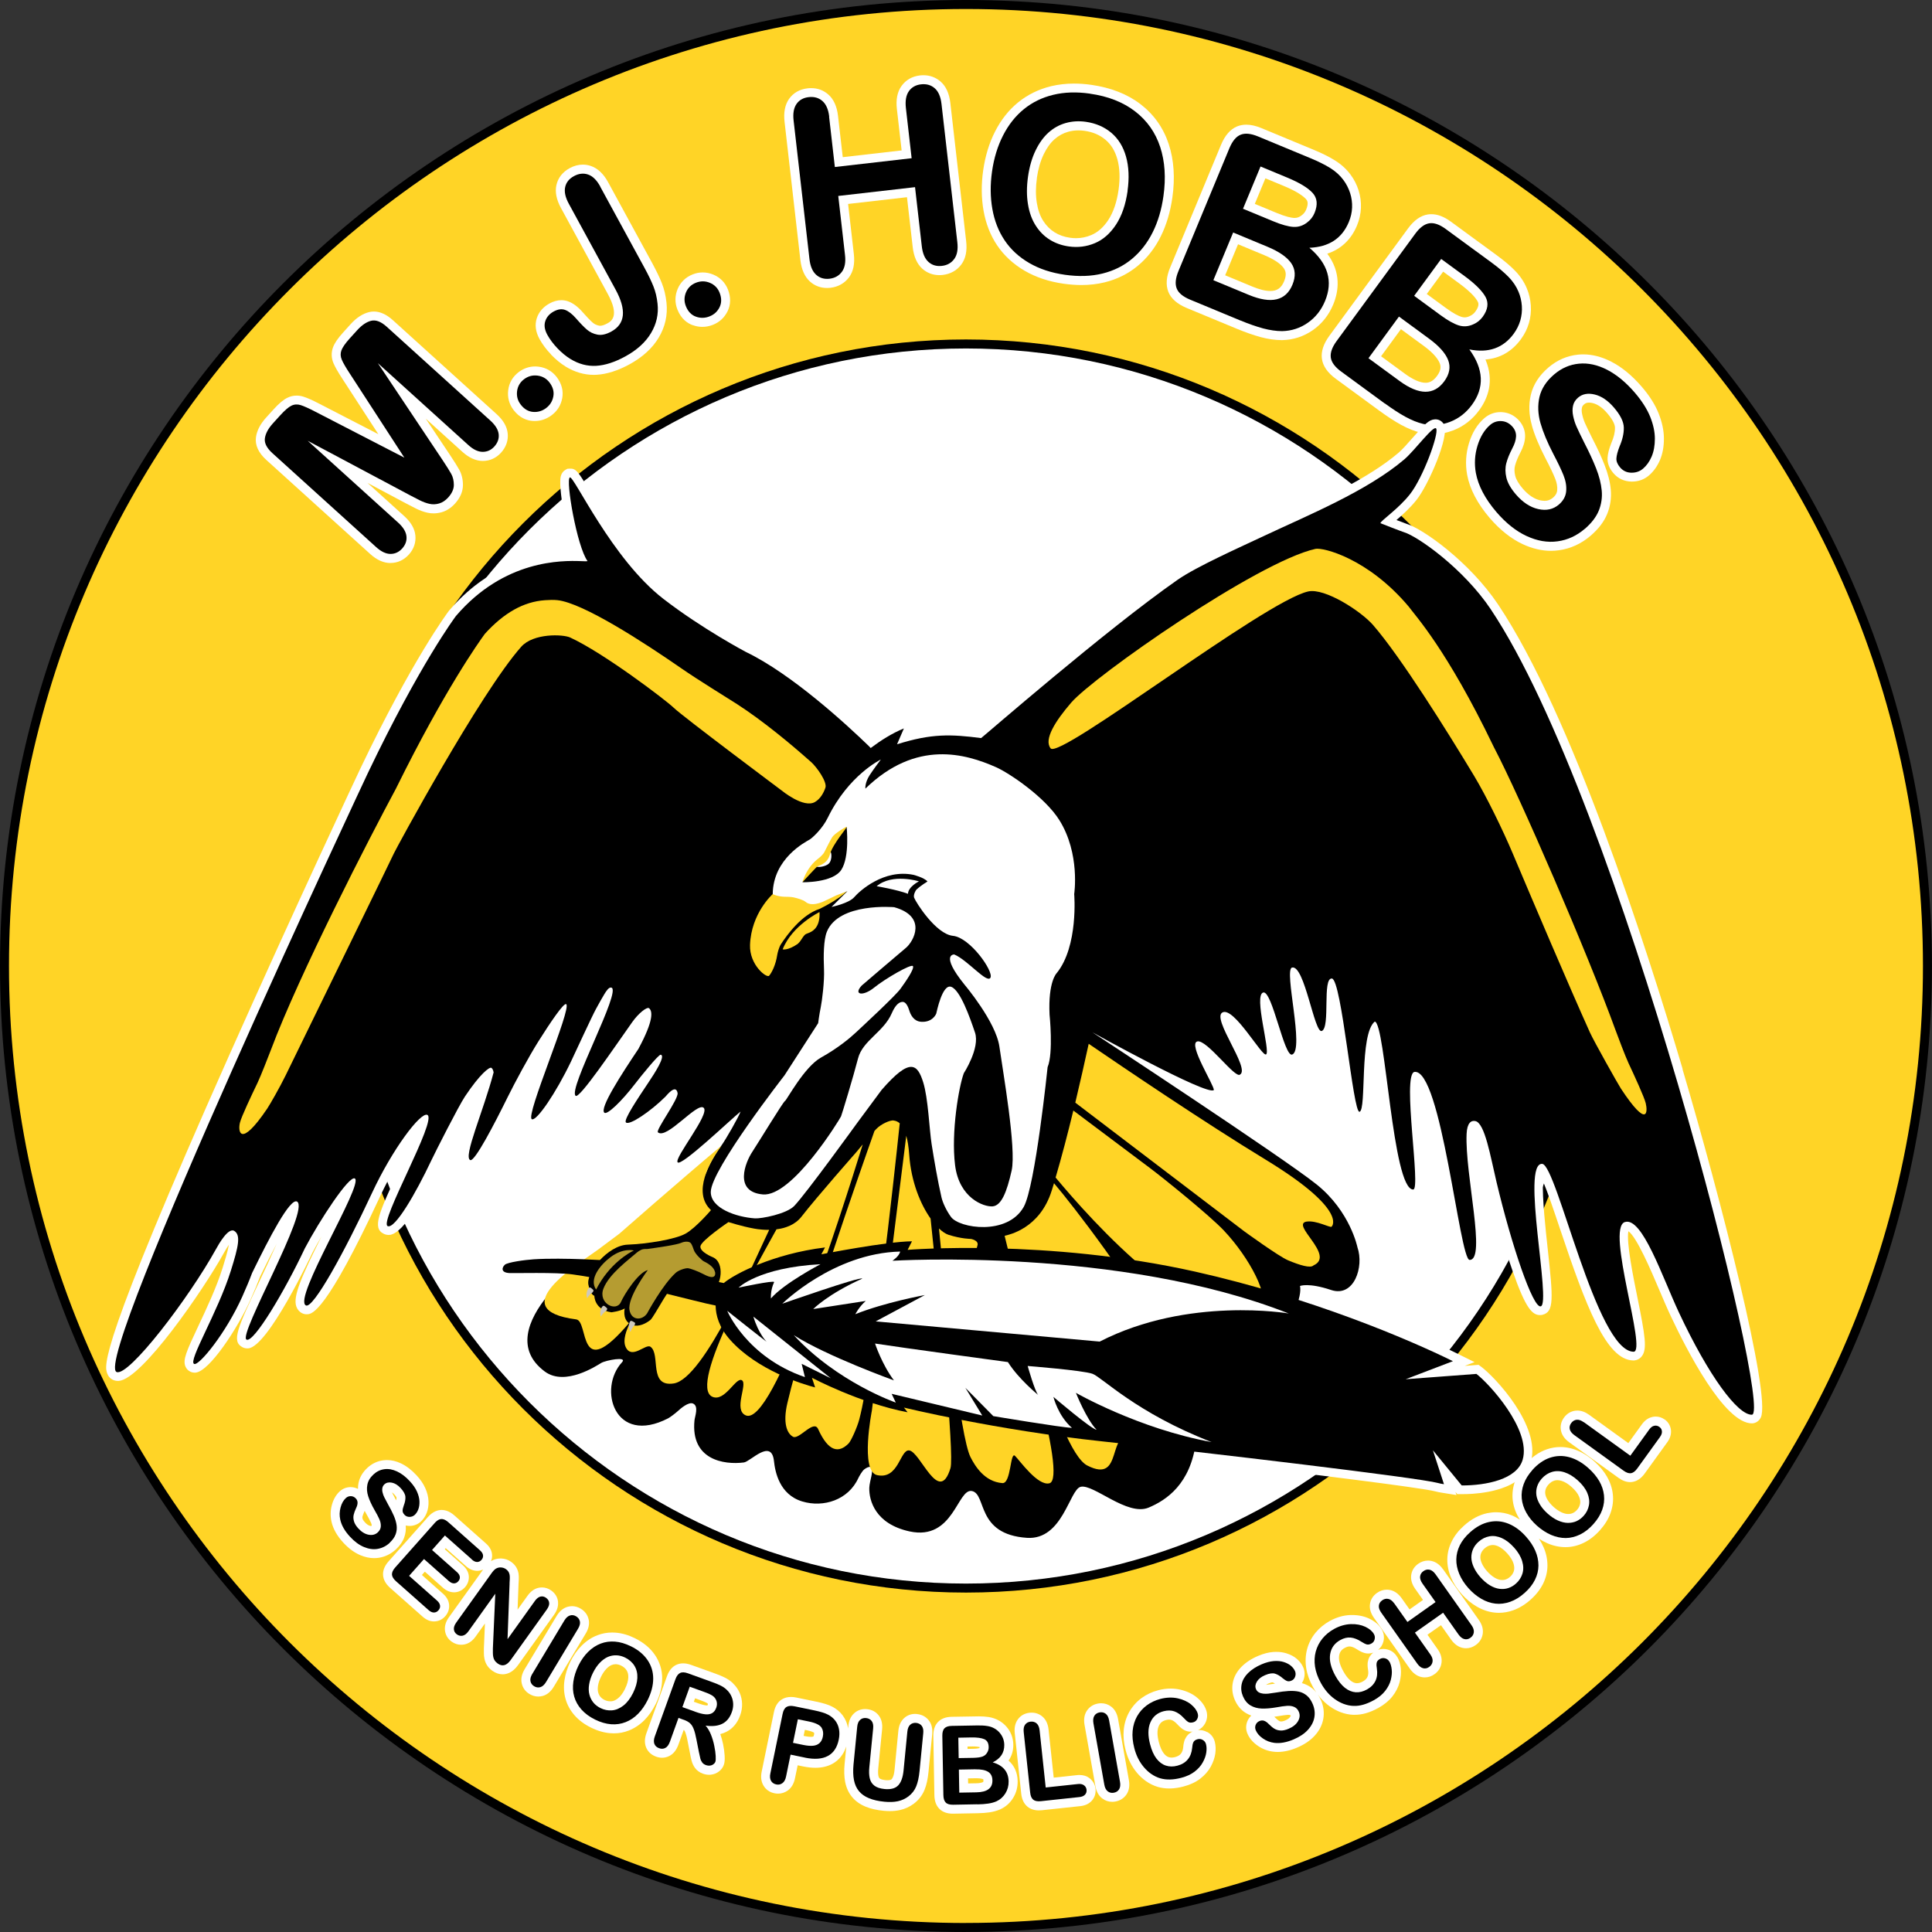 <?xml version="1.0" encoding="UTF-8"?>
<svg id="Layer_1" data-name="Layer 1" xmlns="http://www.w3.org/2000/svg" version="1.1" viewBox="0 0 386.49 386.49">
  <rect x="0" y="0" width="386.49" height="386.49" fill="#333333" stroke="none"/>
  <defs>
    <style>
      .cls-1 {
        fill-rule: evenodd;
      }

      .cls-1, .cls-2, .cls-3, .cls-4, .cls-5, .cls-6 {
        stroke-width: 0px;
      }

      .cls-1, .cls-6 {
        fill: #fff;
      }

      .cls-2 {
        fill: #000;
      }

      .cls-3 {
        fill: #b59c31;
      }

      .cls-4 {
        fill: #ffd426;
      }

      .cls-5 {
        fill: #cdc8bc;
      }
    </style>
  </defs>
  <circle class="cls-6" cx="193.24" cy="193.24" r="125.5"/>
  <path class="cls-2" d="M193.24,386.49C86.69,386.49,0,299.8,0,193.24S86.69,0,193.24,0s193.24,86.69,193.24,193.24-86.69,193.24-193.24,193.24ZM193.24,69.71c-68.12,0-123.54,55.42-123.54,123.54s55.42,123.54,123.54,123.54,123.54-55.42,123.54-123.54-55.42-123.54-123.54-123.54Z"/>
  <path class="cls-4" d="M193.24,384.69C87.68,384.69,1.8,298.81,1.8,193.24S87.68,1.8,193.24,1.8s191.44,85.88,191.44,191.44-85.88,191.44-191.44,191.44ZM193.24,67.91c-69.11,0-125.34,56.23-125.34,125.34s56.23,125.34,125.34,125.34,125.34-56.23,125.34-125.34-56.23-125.34-125.34-125.34Z"/>
  <g>
    <g>
      <path class="cls-6" d="M78.1,112.62h.03c1.41,0,2.67-.59,3.65-1.67,1.01-1.12,1.46-2.45,1.31-3.86-.14-1.35-.89-2.64-2.23-3.85l-7.33-6.63,7.7,4.1c.68.36,1.34.7,1.98,1.02.77.39,1.55.67,2.32.84.4.09.8.13,1.21.13.53,0,1.07-.08,1.61-.23.98-.28,1.88-.86,2.67-1.73,1.05-1.16,1.58-2.4,1.59-3.7,0-1.15-.25-2.19-.75-3.09-.38-.68-.98-1.64-1.86-2.96l-4.83-7.24,7.32,6.63c1.34,1.21,2.71,1.82,4.08,1.83,1.42,0,2.68-.57,3.66-1.65,1.02-1.13,1.48-2.47,1.33-3.88-.14-1.35-.89-2.64-2.23-3.85l-20.74-18.78c-1.27-1.15-2.55-1.73-3.8-1.73-.33,0-.65.04-.97.12-1.29.32-2.52,1.13-3.68,2.41l-1.49,1.65c-1.08,1.19-1.72,2.14-2.03,2.98-.38,1.04-.35,2.14.1,3.2.32.74.89,1.75,1.75,3.06l7.22,11.12-11.77-6.07c-1.4-.73-2.46-1.2-3.23-1.44-.45-.14-.9-.21-1.35-.21-.64,0-1.26.14-1.84.43-.81.39-1.69,1.13-2.77,2.32l-1.49,1.64c-1.16,1.28-1.84,2.59-2.03,3.9-.23,1.58.47,3.13,2.08,4.59l20.74,18.78c1.34,1.22,2.71,1.83,4.07,1.83Z"/>
      <path class="cls-6" d="M106.49,84.2c.16.01.32.02.47.02,1.23,0,2.37-.39,3.4-1.16,1.14-.86,1.85-2,2.11-3.4.27-1.44-.1-2.9-1.09-4.21-.89-1.18-2.13-1.9-3.59-2.09-.25-.03-.5-.05-.74-.05-1.19,0-2.29.38-3.28,1.12-1.19.9-1.92,2.14-2.1,3.6-.19,1.44.18,2.81,1.04,3.96,1.27,1.68,2.76,2.13,3.79,2.21Z"/>
      <path class="cls-6" d="M110.23,70.93c.94.98,1.93,1.79,2.95,2.42,1.79,1.09,3.68,1.64,5.6,1.64.2,0,.4,0,.59-.02,2.03-.12,4.23-.82,6.56-2.09,2.6-1.42,4.57-3.21,5.83-5.32,1.31-2.17,1.83-4.53,1.57-7.01-.15-1.41-.46-2.73-.94-3.93-.44-1.12-1.08-2.43-1.87-3.9l-8.87-16.27c-.91-1.67-2.05-2.75-3.4-3.23-.54-.19-1.09-.29-1.65-.29-.89,0-1.78.24-2.64.71-1.41.77-2.33,1.94-2.65,3.38-.31,1.37,0,2.91.9,4.57l9.36,17.18c2.48,4.54.66,5.53-.12,5.95-.54.29-1.02.45-1.38.45-.07,0-.14,0-.21-.02-.51-.1-.92-.29-1.28-.6-.53-.46-1.19-1.15-1.97-2.04-.99-1.14-1.95-1.86-2.94-2.22-.44-.16-.9-.24-1.37-.24-.78,0-1.58.22-2.38.66-1.26.69-2.14,1.71-2.54,2.96-.42,1.31-.24,2.7.54,4.13.58,1.07,1.36,2.11,2.31,3.1Z"/>
      <path class="cls-6" d="M138.58,65.04c.63.23,1.27.35,1.92.35.71,0,1.42-.14,2.11-.41,1.32-.52,2.31-1.44,2.94-2.72.65-1.32.67-2.82.07-4.35-.54-1.37-1.55-2.4-2.91-2.97-.69-.29-1.4-.44-2.12-.44s-1.37.13-2.04.4c-1.39.55-2.42,1.55-2.99,2.91-.56,1.34-.58,2.75-.05,4.1.77,1.96,2.09,2.79,3.06,3.14Z"/>
      <path class="cls-6" d="M160.12,52.05c.22,1.88.86,3.32,1.91,4.27.93.84,2.11,1.29,3.4,1.29.23,0,.46-.01.7-.04,1.54-.18,2.82-.9,3.71-2.09.87-1.17,1.19-2.73.97-4.65l-1.15-10.03,11.78-1.35,1.15,10.03c.22,1.88.86,3.31,1.91,4.27.93.84,2.11,1.29,3.4,1.29.23,0,.46-.01.7-.04,1.54-.18,2.83-.9,3.71-2.09.87-1.17,1.19-2.73.97-4.65l-3.17-27.68c-.22-1.91-.89-3.36-1.99-4.3-.96-.81-2.1-1.23-3.38-1.23-.23,0-.47.01-.71.04-1.56.18-2.83.91-3.69,2.12-.83,1.16-1.14,2.71-.92,4.6l.95,8.28-11.78,1.35-.95-8.28c-.22-1.91-.89-3.36-1.99-4.3-.96-.82-2.09-1.23-3.38-1.23-.23,0-.47.01-.71.04-1.6.18-2.88.92-3.73,2.14-.8,1.16-1.1,2.7-.88,4.57l3.17,27.68Z"/>
      <path class="cls-6" d="M199.49,49.1c1.37,2.03,3.21,3.73,5.48,5.06,2.23,1.3,4.86,2.18,7.82,2.6,1.21.17,2.4.26,3.53.26,1.64,0,3.21-.18,4.67-.54,2.51-.62,4.75-1.74,6.65-3.33,1.88-1.57,3.42-3.54,4.57-5.87,1.13-2.27,1.91-4.88,2.32-7.77.56-3.92.31-7.51-.72-10.66-1.06-3.24-2.96-5.93-5.63-7.99-2.63-2.03-5.96-3.33-9.88-3.89-1.19-.17-2.35-.25-3.46-.25-1.59,0-3.13.18-4.56.52-2.47.6-4.68,1.68-6.57,3.21-1.88,1.52-3.44,3.48-4.64,5.84-1.18,2.3-1.98,4.93-2.39,7.81-.4,2.8-.37,5.52.08,8.06.46,2.6,1.38,4.95,2.74,6.96ZM207.42,35.61c.25-1.78.71-3.36,1.35-4.71.62-1.29,1.35-2.31,2.18-3.04.81-.72,1.71-1.21,2.73-1.5.66-.19,1.35-.28,2.06-.28.4,0,.82.03,1.23.09,1.66.24,3.03.82,4.18,1.79,1.13.95,1.9,2.22,2.37,3.88.49,1.75.57,3.8.25,6.1-.35,2.49-1.05,4.53-2.06,6.07-.98,1.48-2.1,2.46-3.42,3.02-.97.41-2,.62-3.04.62-.39,0-.8-.03-1.2-.09-1.16-.16-2.2-.53-3.09-1.09-.89-.56-1.63-1.3-2.26-2.27-.63-.97-1.06-2.19-1.29-3.62-.24-1.49-.24-3.16.02-4.96Z"/>
      <path class="cls-6" d="M233.7,58.33c.53,1.37,1.76,2.47,3.67,3.27l9.98,4.14c1.79.74,3.42,1.31,4.85,1.7,1.5.4,2.92.6,4.23.6h.07c2.23-.05,4.29-.72,6.12-1.99,1.82-1.27,3.2-3,4.09-5.14,1.1-2.66,1.62-6.38-1.19-10.16,2.75-.92,4.77-2.82,5.94-5.63.47-1.14.74-2.32.79-3.52.05-1.19-.11-2.37-.47-3.52-.36-1.14-.9-2.19-1.59-3.12-.81-1.11-1.86-2.07-3.11-2.85-1.14-.72-2.56-1.43-4.2-2.11l-10.58-4.39c-1.1-.45-2.07-.67-2.99-.67-.66,0-1.28.12-1.84.35-1.35.56-2.43,1.8-3.21,3.69l-10.18,24.55c-.77,1.84-.89,3.46-.37,4.81ZM253.13,35.67l3.71,1.54c2.68,1.11,3.87,2.03,4.4,2.6.21.23.64.7.06,2.11-.2.47-.47.83-.9,1.15-.45.36-.9.53-1.41.53h-.14c-.57-.04-1.62-.24-3.43-.99l-4.4-1.82,2.12-5.12ZM247.66,48.86l5.22,2.17c2.45,1.02,3.5,1.99,3.94,2.63.33.48.64,1.21.07,2.59-.57,1.37-1.4,1.96-2.78,1.96-.97,0-2.18-.3-3.58-.88l-5.44-2.26,2.58-6.21Z"/>
      <path class="cls-6" d="M264.44,71.75c.19,1.46,1.13,2.82,2.8,4.04l8.72,6.39c1.57,1.15,3.02,2.09,4.31,2.8,1.37.75,2.72,1.29,4.03,1.6.81.18,1.63.27,2.44.27,1.35,0,2.69-.26,3.99-.76,2.07-.8,3.82-2.16,5.18-4.03,1.7-2.32,3.08-5.81,1.25-10.14,2.9-.23,5.29-1.6,7.1-4.07.73-1,1.27-2.08,1.6-3.23.33-1.15.46-2.34.37-3.54-.08-1.19-.35-2.34-.8-3.41-.53-1.27-1.31-2.44-2.34-3.5-.94-.97-2.15-1.99-3.58-3.04l-9.24-6.77c-1.39-1.02-2.68-1.51-3.94-1.51-.23,0-.46.02-.69.05-1.44.22-2.78,1.17-3.99,2.83l-15.71,21.44c-1.18,1.61-1.69,3.15-1.5,4.59ZM288.68,54.33l3.24,2.37c2.34,1.72,3.28,2.89,3.66,3.57.15.27.46.83-.44,2.06-.3.41-.66.7-1.14.91-.35.17-.68.25-1,.25-.21,0-.42-.03-.64-.1-.54-.17-1.52-.61-3.1-1.77l-3.84-2.81,3.28-4.47ZM280.25,65.85l4.56,3.34c2.14,1.57,2.93,2.77,3.21,3.49.21.54.34,1.32-.55,2.53-.89,1.22-1.74,1.36-2.3,1.36h0c-1.09,0-2.52-.63-4.14-1.82l-4.75-3.48,3.97-5.42Z"/>
      <path class="cls-6" d="M306.44,85.1c.54,1.93,1.46,4.13,2.71,6.55.88,1.66,1.53,3.04,1.95,4.08.34.84.48,1.64.41,2.37-.03.34-.15.87-.85,1.47-.49.42-1.02.62-1.67.62-.27,0-.56-.04-.87-.1-1.22-.27-2.41-1.07-3.52-2.37-.81-.95-1.31-1.81-1.49-2.56-.18-.76-.19-1.42-.03-2.02.2-.75.55-1.62,1.04-2.56.62-1.16.93-2.2.97-3.19.04-1.16-.35-2.25-1.13-3.17-.92-1.07-2.12-1.68-3.46-1.77-.11,0-.22-.01-.33-.01-1.21,0-2.3.41-3.23,1.21-1.39,1.2-2.43,2.88-3.07,4.99-.63,2.06-.76,4.18-.38,6.3.53,2.88,2.06,5.81,4.53,8.69,2.06,2.39,4.29,4.16,6.62,5.24,1.88.87,3.77,1.32,5.62,1.32.52,0,1.05-.04,1.57-.11,2.35-.32,4.5-1.3,6.38-2.92,1.57-1.35,2.68-2.81,3.31-4.36.62-1.55.86-3.18.71-4.84-.14-1.55-.56-3.22-1.25-4.96-.64-1.64-1.46-3.42-2.42-5.26-.72-1.44-1.22-2.49-1.5-3.12-.24-.55-.43-1.14-.56-1.77-.11-.5-.12-.94-.03-1.31.03-.15.11-.39.43-.66.27-.23.57-.34.98-.34.23,0,.48.03.75.1.98.24,1.95.92,2.9,2.03,1.33,1.54,1.54,2.47,1.54,2.88.02.9-.22,1.93-.74,3.11-.46,1.17-.7,2.13-.74,2.92-.06,1.07.34,2.11,1.18,3.09.92,1.07,2.16,1.65,3.67,1.67,1.32,0,2.49-.42,3.45-1.25.91-.79,1.65-1.82,2.19-3.08.52-1.23.79-2.67.78-4.28,0-1.6-.37-3.3-1.07-5.06-.69-1.73-1.82-3.51-3.36-5.3-1.92-2.23-3.96-3.92-6.08-5.01-1.88-.97-3.77-1.47-5.63-1.47-.34,0-.68.02-1.02.05-2.21.22-4.21,1.09-5.97,2.6-1.84,1.58-3.01,3.41-3.49,5.44-.46,1.95-.39,4.01.21,6.11Z"/>
      <path class="cls-6" d="M80.86,307.56c.28-.77.38-1.57.31-2.39.26.06.53.09.82.09h0c.84-.02,1.61-.33,2.21-.88.51-.47.91-1.07,1.18-1.78.26-.68.38-1.46.34-2.32-.03-.84-.25-1.71-.65-2.6-.38-.86-.98-1.73-1.77-2.58-.98-1.06-2.02-1.85-3.1-2.36-.93-.44-1.86-.66-2.78-.66-.26,0-.51.02-.77.05-1.19.16-2.25.67-3.16,1.51-.95.88-1.54,1.9-1.77,3.02-.08.39-.11.79-.11,1.19-.43-.22-.92-.35-1.47-.36-.82,0-1.58.3-2.19.86-.74.69-1.27,1.61-1.57,2.75-.29,1.08-.31,2.19-.07,3.29.32,1.45,1.13,2.88,2.41,4.26,1.06,1.14,2.2,1.97,3.39,2.47.91.38,1.82.58,2.72.58.36,0,.72-.03,1.07-.09,1.24-.22,2.35-.78,3.3-1.66.79-.74,1.35-1.54,1.66-2.39ZM74.35,305.23s-.04.04-.11.04c-.05,0-.1,0-.16-.02-.33-.06-.69-.3-1.06-.7-.38-.41-.46-.64-.48-.7-.05-.17-.06-.31-.04-.42.06-.26.18-.58.34-.94.04-.08.08-.17.11-.25.12.23.25.47.39.71.4.69.7,1.27.89,1.7.1.22.15.42.1.58ZM78.43,298.55c.13.09.27.22.42.38.39.42.47.64.47.64h0c0,.16-.01.34-.07.57-.01-.02-.02-.04-.03-.05-.33-.61-.57-1.05-.7-1.33-.03-.06-.06-.13-.09-.2Z"/>
      <path class="cls-6" d="M111.64,320.47c-.09-.93-.56-1.72-1.36-2.29-.57-.41-1.21-.62-1.87-.62-.25,0-.49.03-.74.09-.82.2-1.54.73-2.15,1.59l-1.98,2.76.19-5.12.05-.94c.02-.43,0-.8-.05-1.14-.07-.43-.21-.85-.44-1.24-.24-.42-.59-.79-1.03-1.11-.59-.42-1.25-.65-1.97-.68h-.19c-.66,0-1.27.17-1.87.53.17-.43.25-.89.2-1.37-.08-.79-.49-1.52-1.22-2.17l-6.31-5.6c-.54-.48-1.08-.79-1.63-.96-.3-.09-.61-.14-.91-.14-.42,0-.83.09-1.23.26-.54.23-1.05.61-1.53,1.16l-7.87,8.87c-.78.88-1.15,1.79-1.1,2.71.05.93.53,1.8,1.42,2.59l6.5,5.76c.71.63,1.47.95,2.26.95h.05c.85-.01,1.63-.38,2.2-1.03.59-.66.87-1.49.78-2.33-.08-.8-.49-1.54-1.21-2.18l-4.23-3.75.59-.66,3.61,3.2c.69.62,1.43.93,2.3.93h0c.82-.03,1.56-.38,2.13-1.03.57-.64.83-1.45.75-2.27-.08-.78-.49-1.5-1.19-2.12l-3.61-3.21.18-.21,4.04,3.59c.71.63,1.47.95,2.29.95h0c.41,0,.8-.1,1.16-.26l-6.85,9.56c-.61.85-.87,1.71-.79,2.57.09.94.56,1.73,1.35,2.3.57.41,1.22.62,1.88.62.23,0,.46-.03.69-.07.86-.18,1.6-.71,2.22-1.58l1.86-2.6-.21,4.96c0,.32,0,.63,0,.94,0,.42.04.84.13,1.23.11.49.3.94.57,1.33.26.37.59.7.99.99.66.47,1.35.71,2.06.71.8,0,1.98-.31,3.06-1.81l7.22-10.09c.61-.86.89-1.72.8-2.57Z"/>
      <path class="cls-6" d="M117.76,323.99c-.19-.92-.75-1.68-1.59-2.18-.55-.33-1.13-.5-1.73-.5-.32,0-.64.05-.94.14-.86.26-1.58.87-2.15,1.82l-6.4,10.66c-.57.95-.77,1.88-.59,2.76.19.94.73,1.7,1.56,2.19.56.34,1.15.51,1.76.51.31,0,.62-.05.92-.13.87-.25,1.6-.87,2.18-1.83l6.4-10.66c.58-.96.77-1.9.59-2.78Z"/>
      <path class="cls-6" d="M132.47,335.8c0-1.73-.49-3.32-1.45-4.73-.93-1.37-2.29-2.5-4.03-3.36-1.28-.63-2.56-1-3.8-1.1-.24-.02-.48-.03-.72-.03-1.02,0-2.02.18-2.95.54-1.14.43-2.19,1.12-3.13,2.05-.9.89-1.67,1.98-2.29,3.24-.6,1.23-1,2.48-1.18,3.73-.19,1.31-.11,2.57.22,3.74.34,1.2.95,2.31,1.83,3.3.85.96,1.95,1.78,3.26,2.42,1.31.65,2.62,1.03,3.88,1.12.23.02.46.03.68.03,1.06,0,2.08-.19,3.04-.58,1.14-.46,2.19-1.16,3.1-2.08.87-.88,1.62-1.97,2.25-3.23.85-1.72,1.28-3.43,1.28-5.06ZM125.06,337.81c-.43.87-.92,1.53-1.44,1.94-.46.36-.9.56-1.33.59-.07,0-.14,0-.21,0-.39,0-.77-.09-1.14-.27-.35-.17-.62-.38-.84-.64-.2-.25-.35-.54-.44-.89-.1-.37-.1-.81-.03-1.31.09-.57.29-1.18.61-1.81.31-.63.66-1.15,1.05-1.56.35-.36.69-.62,1.02-.76.28-.12.56-.18.84-.18h.09c.34.02.67.11,1.02.28.5.25.86.56,1.11.97.24.39.34.85.32,1.41-.03.67-.24,1.42-.64,2.22Z"/>
      <path class="cls-6" d="M146.65,336.75c-.45-.44-1-.83-1.62-1.14-.52-.26-1.16-.53-1.9-.8l-4.89-1.76c-.56-.2-1.08-.3-1.58-.3s-.95.1-1.36.29c-.84.39-1.47,1.16-1.87,2.27l-4.12,11.42c-.36,1.01-.4,1.93-.09,2.75.24.63.78,1.48,2.02,1.93.4.14.8.22,1.19.22.52,0,1.02-.12,1.48-.36.8-.41,1.4-1.16,1.79-2.23l1.08-3s.03.03.04.04c.02.02.14.14.28.49.11.27.28.8.46,1.78l.48,2.44c.12.62.22,1.09.31,1.42.13.52.35.99.65,1.42.39.54.93.95,1.62,1.19.41.15.82.22,1.23.22.15,0,.29,0,.42-.03.57-.07,1.09-.28,1.53-.62.48-.36.82-.81,1-1.34.16-.45.21-.99.16-1.86-.04-.67-.14-1.43-.31-2.28-.14-.68-.33-1.35-.56-2.01.43-.11.84-.26,1.21-.45,1.28-.65,2.22-1.76,2.77-3.31.27-.74.4-1.51.38-2.29-.02-.79-.19-1.56-.52-2.28-.33-.71-.78-1.33-1.31-1.82ZM141.59,341.01c-.03.08-.05.13-.06.15-.03,0-.07,0-.13,0-.05,0-.09,0-.14,0-.39-.04-.88-.16-1.46-.37l-1-.36.25-.69,1.08.39c1.1.4,1.39.61,1.39.61h0c.07.07.08.1.08.12,0,.02.01.06-.02.16Z"/>
      <path class="cls-6" d="M183.44,342.88c-.13-.01-.25-.02-.37-.02-.84,0-1.61.29-2.21.85-.65.6-1.04,1.46-1.15,2.56l-.76,7.79c-.12,1.26-.45,1.73-.58,1.87-.12.13-.43.2-.83.2-.13,0-.27,0-.42-.02-.76-.08-1.04-.26-1.1-.31-.15-.12-.23-.25-.28-.47-.07-.29-.13-.8-.04-1.65l.76-7.72c.11-1.1-.11-2.02-.63-2.73-.56-.77-1.39-1.22-2.4-1.32-.12-.01-.24-.02-.36-.02-.84,0-1.61.29-2.21.85-.66.6-1.05,1.46-1.15,2.56l-.05.49c0-.06-.01-.12-.02-.17-.17-.91-.53-1.74-1.07-2.47-.54-.72-1.24-1.3-2.07-1.73-.75-.39-1.79-.72-3.16-1l-4.02-.83c-.38-.08-.75-.12-1.08-.12-.69,0-1.3.16-1.82.48-.82.5-1.36,1.36-1.6,2.55l-2.45,11.91c-.22,1.07-.1,2,.35,2.77.48.82,1.25,1.37,2.23,1.56.24.05.47.07.71.07.69,0,1.36-.22,1.93-.63.73-.53,1.22-1.35,1.44-2.43l.54-2.61,1.1.23c.87.18,1.69.27,2.44.27,1.28,0,2.41-.26,3.36-.77,1.36-.73,2.3-1.92,2.83-3.52l-.34,3.5c-.13,1.35-.09,2.57.11,3.62.23,1.17.7,2.19,1.38,3.01.68.83,1.6,1.48,2.72,1.94,1,.41,2.21.69,3.59.82.44.04.85.06,1.25.06.71,0,1.38-.07,1.99-.2,1.04-.22,1.98-.66,2.82-1.29.98-.75,1.7-1.69,2.14-2.79.39-.97.64-2.12.78-3.53l.74-7.55c.11-1.11-.11-2.04-.66-2.76-.57-.75-1.39-1.19-2.37-1.29ZM162.84,347.04c-.05.24-.11.32-.11.32-.04.04-.14.06-.27.08-.08,0-.16.01-.25.01-.31,0-.68-.04-1.1-.13l-.35-.07.25-1.2.35.07c1,.2,1.38.43,1.49.5.02.07.04.2,0,.42Z"/>
      <path class="cls-6" d="M202.71,348.99c-.01-.67-.14-1.31-.37-1.92-.23-.61-.57-1.16-1-1.65-.42-.48-.91-.89-1.46-1.2-.64-.37-1.35-.62-2.13-.74-.57-.08-1.21-.13-1.92-.13l-5.45.09c-1.17.02-2.09.37-2.73,1.03-.64.66-.96,1.6-.94,2.79l.21,11.86c.02,1.16.35,2.07.99,2.72.64.65,1.55.98,2.7.98l4.93-.09c.9-.01,1.72-.08,2.42-.18.77-.12,1.48-.31,2.14-.6,1.09-.5,1.96-1.27,2.58-2.29.62-1.01.92-2.14.9-3.37-.03-1.68-.66-3.08-1.82-4.09.64-.91.97-2,.95-3.21ZM193.54,349.39l1.02-.02c.75,0,1.19.07,1.42.13,0,0,0,.01,0,.02l-.05.17c-.11.04-.45.13-1.25.15l-1.13.02v-.48ZM196.7,356.45s-.27.27-1.4.29l-1.63.03-.02-1.01,1.67-.03c.95,0,1.31.17,1.38.2,0,0,.03.07.03.25,0,.18-.03.26-.03.27Z"/>
      <path class="cls-6" d="M217.92,355.69c-.55-.41-1.22-.61-1.99-.61-.16,0-.32,0-.49.03l-4.65.5-1.03-9.63c-.12-1.12-.53-1.98-1.21-2.57-.61-.53-1.36-.8-2.18-.8-.13,0-.27,0-.4.02-.98.1-1.8.56-2.36,1.34-.52.72-.73,1.64-.61,2.74l1.29,12.08c.12,1.17.55,2.06,1.27,2.64.59.48,1.35.73,2.26.73.19,0,.39-.01.61-.03l7.67-.82c.97-.1,1.73-.46,2.29-1.06.59-.65.86-1.49.77-2.39-.09-.88-.54-1.64-1.24-2.16Z"/>
      <path class="cls-6" d="M223.66,343.87c-.2-1.1-.66-1.93-1.39-2.48-.57-.43-1.26-.66-1.98-.66-.21,0-.42.02-.65.06-.96.17-1.74.69-2.25,1.49-.48.76-.62,1.69-.43,2.78l2.17,12.24c.19,1.09.65,1.92,1.37,2.47.58.45,1.27.68,2,.68.2,0,.41-.02.62-.06.97-.17,1.76-.69,2.27-1.48.49-.76.63-1.71.44-2.8l-2.17-12.24Z"/>
      <path class="cls-6" d="M241.5,346.51c-.49-.28-1.02-.42-1.57-.42-.09,0-.18,0-.27.01.61-.28,1.1-.74,1.43-1.36.39-.74.49-1.54.29-2.34-.26-1.01-.9-1.95-1.89-2.78-.92-.78-2.09-1.32-3.47-1.63-.59-.13-1.21-.2-1.83-.2-.81,0-1.66.11-2.51.34-1.23.32-2.36.86-3.34,1.58-1,.74-1.82,1.67-2.43,2.75-.61,1.08-.98,2.29-1.11,3.6-.12,1.27,0,2.64.38,4.07.23.87.53,1.69.91,2.44.38.76.84,1.46,1.37,2.09.53.63,1.13,1.18,1.8,1.66.75.52,1.53.9,2.34,1.14.72.21,1.49.32,2.29.32h.25c.84-.03,1.73-.16,2.66-.41,1.29-.34,2.4-.86,3.31-1.56.9-.7,1.61-1.51,2.1-2.4.47-.86.77-1.73.9-2.57.13-.87.09-1.67-.09-2.39-.22-.86-.74-1.54-1.5-1.96ZM237.07,347.87c-.21.49-.33,1.07-.37,1.64-.05.57-.21,1.01-.48,1.33-.25.31-.63.52-1.15.66-.25.06-.48.1-.69.1s-.4-.03-.59-.09c-.36-.12-.69-.37-1-.78-.39-.51-.71-1.24-.96-2.19-.36-1.37-.37-2.46-.03-3.24.28-.65.73-1.02,1.46-1.21.23-.06.44-.09.63-.09.17,0,.33.03.47.08.37.13.75.42,1.15.85.51.55.94.92,1.37,1.15.41.23.87.34,1.37.34.11,0,.22,0,.33-.02-.91.41-1.32,1.08-1.49,1.48Z"/>
      <path class="cls-6" d="M279.53,331.52c-.43-.78-1.1-1.31-1.94-1.54-.28-.08-.57-.12-.86-.12-.35,0-.7.06-1.03.17.52-.42.88-.98,1.05-1.67.2-.81.09-1.62-.3-2.33-.51-.92-1.35-1.66-2.52-2.22-1-.48-2.15-.73-3.42-.73-.11,0-.23,0-.34,0-1.4.04-2.8.45-4.17,1.2-1.11.62-2.07,1.41-2.85,2.36-.79.97-1.35,2.07-1.67,3.27-.32,1.2-.38,2.47-.18,3.76.19,1.26.65,2.56,1.37,3.85.21.37.43.73.66,1.07-.23-.29-.48-.56-.75-.78-.63-.52-1.35-.89-2.14-1.11.15-.23.27-.48.36-.74.27-.8.24-1.62-.08-2.38-.27-.64-.7-1.22-1.28-1.72-.55-.48-1.25-.85-2.07-1.11-.63-.2-1.31-.3-2.04-.3-.2,0-.41,0-.62.02-.94.07-1.95.33-3.03.79-1.33.56-2.42,1.28-3.27,2.12-.93.93-1.53,1.98-1.77,3.13-.25,1.17-.13,2.34.35,3.49.51,1.19,1.26,2.1,2.25,2.69.34.2.7.37,1.08.51-.36.32-.63.72-.81,1.18-.31.8-.3,1.64.04,2.43.39.93,1.09,1.75,2.06,2.42.92.64,1.95,1.04,3.07,1.18.3.04.61.06.92.06,1.21,0,2.53-.29,3.9-.88,1.43-.6,2.6-1.39,3.48-2.35.94-1.02,1.52-2.16,1.74-3.39.22-1.23.07-2.47-.44-3.67-.19-.45-.41-.85-.66-1.22.18.24.35.48.54.7.56.64,1.18,1.21,1.85,1.69.68.48,1.4.87,2.15,1.16.85.32,1.71.5,2.55.53h.27c.75,0,1.51-.1,2.27-.32.8-.23,1.63-.58,2.48-1.05,1.17-.65,2.12-1.43,2.82-2.32.7-.9,1.19-1.86,1.44-2.84.24-.95.32-1.86.24-2.71-.09-.87-.32-1.64-.68-2.29ZM253.5,337.03c-.07,0-.14.01-.22.01.13-.09.3-.18.5-.27.49-.21.72-.22.76-.23.16.05.32.13.51.26-.02,0-.04,0-.06.01-.68.11-1.18.18-1.49.21ZM258.12,343.41c-.17.29-.51.55-1.02.76-.43.18-.67.21-.82.21h0c-.18-.01-.31-.05-.4-.11-.23-.15-.49-.37-.77-.65-.06-.07-.13-.13-.19-.19.26-.04.52-.08.8-.12.79-.14,1.43-.23,1.9-.26.05,0,.1,0,.15,0,.18,0,.33.03.43.11.02.04.03.08-.07.26ZM273.63,332.39c-.08.53-.06,1.1.05,1.68.09.57.04,1.03-.13,1.4-.17.36-.48.66-.95.92-.4.22-.78.33-1.14.33h-.11c-.38-.03-.76-.19-1.16-.51-.5-.39-1-1.03-1.47-1.89-.69-1.24-.97-2.29-.83-3.13.11-.7.45-1.17,1.12-1.53.35-.19.66-.29.94-.29.04,0,.08,0,.12,0,.39.04.83.22,1.33.54.63.41,1.15.66,1.61.78.22.06.45.09.68.09.34,0,.69-.06,1.04-.19-.79.62-1.02,1.37-1.08,1.79Z"/>
      <path class="cls-6" d="M288.66,313.92c-.65-.92-1.42-1.47-2.31-1.66-.22-.05-.45-.07-.68-.07-.69,0-1.37.22-1.96.64-.81.57-1.3,1.37-1.41,2.32-.1.88.16,1.78.8,2.69l1.57,2.22-2.69,1.9-1.57-2.22c-.65-.91-1.42-1.47-2.31-1.66-.22-.05-.45-.07-.67-.07-.7,0-1.36.22-1.96.64-.83.58-1.32,1.4-1.42,2.34-.1.88.18,1.77.81,2.67l7.17,10.15c.63.89,1.38,1.45,2.24,1.66.25.06.5.09.76.09.68,0,1.33-.21,1.93-.64.8-.56,1.29-1.36,1.41-2.29.12-.91-.14-1.83-.79-2.74l-2.02-2.87,2.7-1.9,2.02,2.86c.63.89,1.38,1.45,2.25,1.66.25.06.5.09.75.09.67,0,1.34-.22,1.93-.64.8-.56,1.28-1.35,1.41-2.29.12-.9-.14-1.82-.79-2.74l-7.17-10.16Z"/>
      <path class="cls-6" d="M321.47,295.39c-.62-1.08-1.47-2.09-2.52-3.03-1.43-1.28-2.96-2.15-4.54-2.58-.75-.21-1.51-.31-2.26-.31-.9,0-1.8.15-2.68.45-1.57.53-3.02,1.54-4.31,2.99-.95,1.07-1.65,2.2-2.07,3.37-.44,1.2-.6,2.44-.49,3.67.12,1.21.5,2.41,1.15,3.56.1.17.21.34.31.5-.53-.34-1.07-.64-1.63-.87-1.02-.42-2.08-.62-3.14-.62-.59,0-1.19.07-1.79.19-1.62.35-3.17,1.18-4.62,2.48-1.07.95-1.89,2-2.44,3.11-.58,1.14-.88,2.35-.91,3.59-.02,1.22.22,2.45.73,3.67.49,1.17,1.21,2.29,2.15,3.34.91,1.02,1.92,1.86,3.01,2.49,1.14.66,2.34,1.07,3.55,1.2.29.03.58.05.87.05.95,0,1.92-.17,2.87-.51,1.21-.43,2.38-1.14,3.47-2.11,1.1-.98,1.93-2.05,2.5-3.18.58-1.17.88-2.41.88-3.66,0-1.23-.25-2.46-.77-3.65-.25-.58-.57-1.16-.94-1.72.55.36,1.11.66,1.69.91,1.19.52,2.41.78,3.62.78h.05c1.25,0,2.48-.31,3.66-.89,1.15-.57,2.23-1.41,3.2-2.5.97-1.09,1.69-2.25,2.11-3.44.44-1.23.6-2.49.46-3.74-.13-1.23-.53-2.42-1.18-3.54ZM302.84,314.29c-.14.45-.39.83-.76,1.15-.29.26-.58.43-.91.54-.2.07-.41.1-.64.1-.11,0-.23,0-.35-.02-.37-.05-.79-.21-1.22-.47-.49-.3-.98-.71-1.45-1.24-.47-.52-.82-1.05-1.05-1.56-.21-.46-.32-.88-.32-1.24,0-.33.05-.64.19-.93.14-.31.35-.59.64-.85.41-.37.84-.59,1.31-.67.11-.02.22-.03.34-.03.34,0,.7.09,1.09.26.61.28,1.22.76,1.82,1.43.65.73,1.07,1.42,1.26,2.07.16.56.18,1.04.05,1.46ZM316.1,300.81c-.09.46-.29.86-.62,1.23-.26.29-.53.5-.84.64-.28.13-.58.19-.97.19h0c-.38,0-.8-.11-1.27-.32-.52-.24-1.06-.6-1.59-1.07-.52-.47-.93-.95-1.22-1.43-.26-.43-.41-.83-.46-1.19-.05-.33-.02-.64.08-.95.1-.32.28-.62.54-.91.37-.42.77-.68,1.23-.82.19-.05.37-.08.57-.08.27,0,.56.05.87.15.64.21,1.3.61,1.97,1.21.73.65,1.23,1.29,1.49,1.91.23.54.3,1.01.22,1.44Z"/>
      <path class="cls-6" d="M333.01,283.97c-.53-.39-1.15-.59-1.79-.59-.21,0-.43.02-.65.07-.56.12-1.38.47-2.09,1.45l-2.74,3.79-7.85-5.67c-.77-.56-1.56-.84-2.34-.84-.13,0-.26,0-.39.02-.93.12-1.73.6-2.3,1.4-.58.8-.78,1.72-.58,2.64.19.87.74,1.64,1.63,2.28l9.85,7.11c.79.57,1.58.86,2.35.86.16,0,.31-.01.46-.04.92-.14,1.74-.71,2.44-1.67l4.52-6.26c.57-.79.82-1.6.74-2.41-.09-.88-.54-1.65-1.26-2.16Z"/>
    </g>
    <path class="cls-2" d="M77.97,308.63c-.7.65-1.5,1.05-2.39,1.21-.89.16-1.82.03-2.78-.37-.96-.4-1.88-1.08-2.76-2.03-1.06-1.14-1.72-2.28-1.97-3.43-.18-.81-.16-1.62.06-2.44.21-.81.57-1.44,1.06-1.89.28-.26.62-.39,1-.38.39.01.72.17,1,.47.23.25.34.53.34.85,0,.32-.1.68-.3,1.09-.23.49-.39.93-.48,1.33-.09.4-.07.83.06,1.29.13.46.42.94.89,1.45.64.69,1.33,1.11,2.05,1.24.73.13,1.33-.02,1.82-.47.38-.35.59-.76.61-1.22.02-.46-.07-.93-.29-1.42-.22-.49-.54-1.11-.98-1.86-.58-1.01-.99-1.92-1.25-2.72-.26-.8-.32-1.58-.17-2.32.15-.75.55-1.43,1.22-2.05.64-.59,1.36-.94,2.18-1.05.82-.11,1.66.04,2.54.45.88.41,1.73,1.06,2.55,1.95.66.71,1.14,1.41,1.44,2.09.3.68.47,1.33.49,1.94.02.61-.05,1.15-.23,1.6-.17.46-.41.83-.72,1.11-.28.26-.62.39-1.03.4-.41,0-.75-.13-1.02-.43-.25-.27-.37-.53-.37-.8,0-.26.08-.62.24-1.06.24-.62.35-1.18.32-1.71-.03-.52-.35-1.11-.95-1.76-.56-.61-1.15-.97-1.76-1.09-.61-.12-1.1-.01-1.48.33-.23.21-.37.46-.42.75-.05.28-.04.59.05.92.08.33.2.65.34.93.14.29.39.76.74,1.4.45.79.83,1.54,1.14,2.24.31.7.5,1.36.58,1.97.08.62.02,1.21-.19,1.79-.21.58-.61,1.14-1.19,1.68Z"/>
    <path class="cls-2" d="M94.39,311.95l-5.39-4.78-2.57,2.9,4.96,4.4c.37.32.56.65.6.97.03.32-.07.62-.31.89-.24.27-.52.41-.85.42-.33.01-.68-.15-1.05-.47l-4.96-4.4-2.98,3.36,5.57,4.94c.38.33.58.67.62,1.02.04.34-.07.66-.33.95-.25.28-.54.42-.89.43-.35,0-.71-.16-1.08-.49l-6.5-5.76c-.52-.46-.79-.91-.82-1.34-.02-.43.19-.91.65-1.42l7.87-8.87c.3-.34.6-.58.9-.71.29-.13.6-.14.9-.05.31.09.63.29.97.59l6.31,5.6c.38.34.59.67.62,1.01.04.33-.07.64-.31.91-.25.28-.54.42-.87.42-.34,0-.69-.16-1.07-.5Z"/>
    <path class="cls-2" d="M101.94,316.77l-.41,11.14,5.46-7.63c.35-.5.73-.79,1.12-.89.39-.09.77-.01,1.13.25.37.27.58.6.62,1,.04.4-.12.85-.48,1.35l-7.22,10.09c-.81,1.13-1.68,1.36-2.61.69-.23-.17-.42-.35-.56-.55-.14-.2-.24-.43-.3-.7-.06-.26-.09-.54-.09-.84,0-.3,0-.6,0-.9l.48-10.96-5.38,7.52c-.35.49-.73.78-1.14.87-.41.09-.79,0-1.15-.25-.37-.26-.57-.6-.61-1.01-.04-.41.11-.86.46-1.35l7.08-9.9c.3-.42.58-.72.85-.89.3-.18.64-.27,1.01-.25.38.02.71.13,1.01.34.23.17.41.35.52.54.11.2.18.4.22.62.03.22.04.48.03.77-.01.3-.03.61-.05.93Z"/>
    <path class="cls-2" d="M106.49,334.85l6.4-10.66c.33-.55.71-.89,1.13-1.02.42-.13.83-.07,1.23.17.41.25.66.58.75,1.01.09.43-.03.92-.37,1.48l-6.4,10.66c-.34.56-.72.9-1.14,1.02-.42.12-.84.06-1.25-.19-.39-.24-.63-.57-.72-1-.09-.43.04-.93.37-1.48Z"/>
    <path class="cls-2" d="M126.19,329.32c1.47.72,2.58,1.64,3.34,2.76.76,1.11,1.14,2.35,1.14,3.72,0,1.36-.37,2.79-1.1,4.27-.54,1.09-1.18,2.01-1.92,2.76-.74.75-1.56,1.31-2.48,1.67-.92.36-1.89.51-2.92.43-1.03-.08-2.11-.39-3.22-.94-1.11-.55-2.01-1.21-2.71-2-.7-.79-1.18-1.65-1.45-2.59-.27-.94-.32-1.94-.17-3,.15-1.06.49-2.12,1.01-3.19.54-1.09,1.18-2.01,1.94-2.76.76-.75,1.59-1.3,2.5-1.65.91-.35,1.87-.48,2.88-.4,1.02.08,2.06.39,3.15.92ZM126.67,338.61c.51-1.04.79-2.02.83-2.94.04-.92-.15-1.73-.58-2.43-.43-.7-1.05-1.24-1.85-1.64-.57-.28-1.16-.44-1.75-.46-.59-.02-1.16.08-1.72.32-.55.24-1.09.63-1.61,1.17-.52.54-.97,1.21-1.37,2.01-.4.8-.65,1.58-.77,2.33-.12.75-.1,1.43.06,2.04.16.61.43,1.14.8,1.59.37.45.85.81,1.42,1.1.73.36,1.5.51,2.29.45.8-.06,1.56-.39,2.31-.97.74-.59,1.39-1.44,1.94-2.56Z"/>
    <path class="cls-2" d="M136.78,344.04l-1.05-.38-1.72,4.77c-.23.63-.53,1.04-.92,1.24-.38.2-.8.22-1.24.05-.48-.17-.79-.46-.95-.87-.15-.41-.12-.91.1-1.51l4.12-11.42c.23-.65.55-1.06.94-1.25.39-.19.92-.16,1.56.07l4.89,1.77c.68.24,1.24.48,1.7.71.46.23.85.5,1.17.82.39.36.71.79.93,1.29.23.49.34,1.02.36,1.56.01.55-.08,1.1-.28,1.63-.4,1.11-1.03,1.88-1.89,2.31-.86.44-1.98.56-3.35.38.43.48.79,1.08,1.08,1.81.29.73.51,1.47.66,2.24.16.76.25,1.43.28,2.01.03.58.01.96-.06,1.15-.07.2-.2.37-.4.51-.19.15-.42.24-.68.27-.26.03-.53,0-.81-.1-.34-.12-.59-.3-.76-.54-.17-.24-.3-.51-.37-.82-.08-.3-.17-.74-.29-1.32l-.48-2.44c-.17-.89-.35-1.59-.55-2.1-.2-.51-.45-.9-.75-1.16-.3-.27-.72-.5-1.25-.69ZM140.75,338.42l-2.77-1-1.47,4.08,2.69.97c.72.26,1.35.42,1.89.47.54.05.99-.02,1.36-.23.37-.21.65-.57.84-1.1.15-.41.17-.81.08-1.2-.1-.39-.3-.73-.62-1.02-.3-.28-.96-.6-2-.97Z"/>
    <path class="cls-2" d="M161.02,351.6l-2.87-.59-.9,4.38c-.13.62-.37,1.07-.74,1.33-.36.26-.77.35-1.22.25-.47-.1-.82-.33-1.04-.71-.22-.38-.27-.88-.14-1.5l2.45-11.91c.14-.69.4-1.15.78-1.38.38-.23.91-.27,1.6-.13l4.02.83c1.19.25,2.08.52,2.68.84.6.31,1.08.71,1.46,1.21.38.5.62,1.07.74,1.71.12.64.1,1.33-.05,2.07-.32,1.58-1.05,2.67-2.19,3.28-1.14.61-2.66.72-4.58.33ZM161.72,344.36l-2.11-.43-.97,4.72,2.11.43c.74.15,1.37.2,1.9.15.53-.05.96-.23,1.29-.53.33-.3.56-.73.67-1.3.14-.68.05-1.28-.26-1.79-.36-.55-1.23-.97-2.63-1.25Z"/>
    <path class="cls-2" d="M170.74,353.01l.74-7.55c.06-.64.25-1.11.58-1.4.32-.29.72-.42,1.19-.37.49.05.87.25,1.13.6.26.35.36.85.29,1.49l-.76,7.72c-.09.88-.06,1.62.08,2.23.14.61.44,1.1.91,1.47.47.37,1.15.6,2.05.69,1.24.12,2.15-.12,2.73-.73.58-.61.93-1.59,1.07-2.93l.76-7.79c.06-.65.25-1.12.57-1.41.32-.29.71-.41,1.19-.37.48.05.85.24,1.12.59.27.35.37.84.3,1.5l-.74,7.55c-.12,1.23-.34,2.24-.66,3.04-.32.8-.84,1.48-1.57,2.03-.62.47-1.33.79-2.11.96-.78.17-1.68.2-2.69.1-1.21-.12-2.23-.35-3.08-.7s-1.52-.82-2.01-1.42c-.5-.6-.83-1.34-1-2.22-.17-.88-.2-1.91-.09-3.1Z"/>
    <path class="cls-2" d="M195.51,360.94l-4.82.09c-.7.01-1.2-.13-1.5-.44-.3-.31-.46-.8-.47-1.48l-.21-11.86c-.01-.7.13-1.2.43-1.51.3-.31.79-.47,1.47-.48l5.11-.09c.75-.01,1.41.02,1.96.11.55.08,1.05.25,1.49.51.38.22.71.49,1,.83.29.33.52.71.68,1.12.16.41.24.84.25,1.3.03,1.58-.74,2.75-2.31,3.51,2.09.62,3.14,1.89,3.18,3.8.02.88-.2,1.68-.64,2.4-.44.71-1.04,1.25-1.8,1.6-.48.21-1.03.36-1.65.45-.62.09-1.35.15-2.18.16ZM191.71,347.62l.07,4.08,2.93-.05c.8-.02,1.41-.1,1.84-.26.43-.16.76-.45.98-.88.17-.3.26-.64.25-1.02-.01-.8-.31-1.32-.88-1.57-.57-.25-1.44-.37-2.6-.35l-2.59.05ZM195.15,353.94l-3.33.06.08,4.61,3.43-.06c2.16-.04,3.23-.84,3.2-2.39-.01-.8-.3-1.37-.87-1.72-.57-.35-1.4-.51-2.52-.49Z"/>
    <path class="cls-2" d="M207.97,346.16l1.22,11.42,6.44-.69c.51-.06.92.03,1.22.25.3.22.47.52.51.9.04.38-.06.71-.31.98-.25.27-.63.43-1.15.48l-7.67.82c-.69.07-1.21-.03-1.54-.3-.34-.28-.54-.75-.61-1.44l-1.29-12.08c-.07-.64.02-1.14.28-1.49.25-.35.62-.55,1.09-.6.48-.05.88.07,1.21.35.33.29.53.75.6,1.4Z"/>
    <path class="cls-2" d="M220.91,356.99l-2.17-12.24c-.11-.64-.05-1.14.18-1.51.23-.37.58-.59,1.04-.68.47-.08.88,0,1.23.27.35.26.58.72.69,1.36l2.17,12.24c.11.64.05,1.15-.18,1.52-.24.37-.59.6-1.07.68-.45.08-.85-.01-1.2-.28-.35-.27-.58-.72-.69-1.36Z"/>
    <path class="cls-2" d="M241.26,348.93c.13.49.14,1.04.05,1.67-.09.63-.32,1.28-.7,1.96-.37.68-.91,1.29-1.62,1.84-.71.55-1.6.96-2.66,1.24-.81.21-1.56.33-2.26.34-.7.02-1.36-.06-1.98-.24-.62-.18-1.23-.48-1.82-.89-.53-.37-1.01-.82-1.45-1.34-.44-.52-.82-1.1-1.14-1.73-.32-.64-.58-1.33-.77-2.09-.32-1.23-.43-2.38-.33-3.44.1-1.07.4-2.03.88-2.9.49-.87,1.13-1.59,1.93-2.19.8-.59,1.71-1.02,2.72-1.29,1.24-.32,2.4-.36,3.5-.12,1.09.24,1.99.66,2.7,1.25.7.59,1.14,1.21,1.31,1.86.09.35.05.7-.13,1.04-.18.34-.45.55-.8.64-.4.1-.72.09-.96-.05-.25-.14-.55-.4-.91-.8-.6-.65-1.22-1.09-1.87-1.33-.64-.23-1.36-.24-2.16-.04-1.27.33-2.16,1.08-2.66,2.24-.5,1.16-.52,2.63-.05,4.41.31,1.19.73,2.13,1.27,2.83.54.7,1.17,1.17,1.88,1.4s1.48.24,2.3.02c.89-.23,1.58-.65,2.08-1.25.5-.6.79-1.37.88-2.3.03-.44.1-.81.23-1.11.13-.31.41-.51.84-.63.37-.1.72-.05,1.05.14.33.19.55.47.65.85Z"/>
    <path class="cls-2" d="M262.61,340.9c.37.88.48,1.77.32,2.66-.16.89-.59,1.72-1.29,2.49-.7.77-1.65,1.4-2.85,1.91-1.43.61-2.73.84-3.89.69-.83-.11-1.58-.4-2.27-.88-.69-.48-1.16-1.02-1.42-1.64-.15-.36-.16-.71-.02-1.07.14-.36.4-.62.79-.78.31-.13.62-.14.91-.04.3.11.61.32.92.65.38.38.74.69,1.09.91.35.22.76.35,1.23.38.47.04,1.03-.08,1.66-.35.87-.37,1.5-.87,1.87-1.51.37-.64.43-1.26.17-1.87-.2-.48-.52-.81-.94-.99-.42-.18-.9-.25-1.43-.21-.53.04-1.23.13-2.08.29-1.15.2-2.14.28-2.99.25-.84-.03-1.59-.24-2.24-.63-.65-.39-1.16-1.01-1.51-1.84-.34-.8-.42-1.6-.25-2.41.17-.8.6-1.55,1.29-2.23s1.58-1.26,2.7-1.74c.89-.38,1.71-.59,2.46-.65.75-.05,1.41.01,1.99.2s1.06.44,1.43.76c.37.32.63.67.8,1.05.15.35.16.72.03,1.1-.13.39-.38.66-.75.81-.34.14-.63.17-.87.07-.25-.09-.55-.29-.92-.59-.5-.44-1-.73-1.5-.88-.5-.15-1.16-.05-1.98.3-.76.32-1.3.75-1.63,1.28-.32.53-.39,1.03-.19,1.5.12.29.31.51.56.65.25.14.54.23.89.27.34.03.67.03.99,0,.32-.03.84-.11,1.57-.22.9-.16,1.73-.26,2.49-.31.76-.05,1.45,0,2.05.12.61.13,1.15.4,1.62.79.48.39.87.96,1.18,1.69Z"/>
    <path class="cls-2" d="M277.95,332.39c.24.44.4.98.46,1.61.07.63,0,1.32-.19,2.07-.19.75-.57,1.48-1.12,2.19-.55.71-1.31,1.33-2.27,1.86-.73.4-1.43.7-2.1.89-.67.19-1.33.28-1.98.25-.65-.02-1.31-.16-1.98-.41-.6-.23-1.18-.54-1.74-.94-.55-.39-1.06-.86-1.53-1.4-.46-.54-.89-1.15-1.26-1.83-.62-1.11-1-2.2-1.17-3.25-.16-1.06-.12-2.07.14-3.03.26-.96.7-1.82,1.33-2.6.63-.77,1.4-1.41,2.32-1.92,1.12-.62,2.24-.94,3.36-.98,1.12-.04,2.09.15,2.92.54.83.4,1.4.89,1.72,1.47.18.32.22.67.13,1.04-.09.37-.3.64-.62.82-.36.2-.67.26-.95.19-.27-.07-.63-.25-1.08-.54-.74-.48-1.45-.76-2.13-.83-.68-.07-1.38.1-2.1.5-1.15.64-1.82,1.58-2.02,2.83-.2,1.25.15,2.68,1.03,4.29.59,1.07,1.24,1.88,1.93,2.43.7.55,1.42.84,2.16.89.75.05,1.49-.14,2.23-.55.8-.44,1.37-1.02,1.71-1.72.34-.71.43-1.52.29-2.45-.08-.43-.1-.81-.05-1.13.05-.33.27-.6.66-.81.33-.18.68-.23,1.05-.12.37.1.65.32.84.67Z"/>
    <path class="cls-2" d="M278.94,320.78l2.61,3.69,5.63-3.98-2.61-3.69c-.37-.53-.53-1.01-.48-1.44.05-.43.27-.78.66-1.06.39-.28.8-.37,1.23-.28.43.09.83.4,1.21.93l7.17,10.15c.38.53.53,1.02.47,1.46-.06.44-.28.79-.67,1.07-.39.28-.8.37-1.22.26-.42-.1-.82-.42-1.19-.94l-3.06-4.33-5.64,3.98,3.06,4.33c.38.53.54,1.02.47,1.46-.06.44-.28.79-.67,1.07-.39.28-.8.37-1.22.26-.42-.1-.82-.42-1.19-.94l-7.17-10.15c-.37-.53-.54-1-.49-1.43.04-.43.27-.78.66-1.06.39-.28.8-.37,1.23-.28.43.09.83.4,1.21.93Z"/>
    <path class="cls-2" d="M294.08,306.53c1.22-1.09,2.49-1.78,3.81-2.06,1.32-.29,2.61-.17,3.87.34,1.26.51,2.45,1.38,3.54,2.62.81.91,1.43,1.85,1.84,2.81.42.96.62,1.94.62,2.93,0,.99-.24,1.94-.7,2.87-.46.93-1.15,1.81-2.08,2.63-.92.82-1.88,1.41-2.87,1.76-.99.35-1.98.48-2.95.37-.97-.11-1.92-.43-2.84-.97-.93-.54-1.79-1.25-2.57-2.13-.81-.91-1.42-1.85-1.83-2.84-.41-.99-.61-1.96-.59-2.93.02-.97.26-1.91.71-2.82.46-.91,1.13-1.77,2.03-2.57ZM302.87,309.57c-.77-.86-1.57-1.49-2.42-1.87-.84-.38-1.67-.51-2.47-.37-.8.14-1.54.5-2.21,1.1-.48.43-.84.91-1.08,1.45-.24.54-.36,1.11-.35,1.71.01.6.17,1.25.48,1.93.31.68.76,1.36,1.35,2.02.6.67,1.22,1.2,1.87,1.59.65.39,1.29.63,1.91.71.63.08,1.22.03,1.77-.15.56-.18,1.07-.48,1.55-.91.61-.54,1.04-1.2,1.28-1.96.24-.76.23-1.59-.04-2.5-.27-.91-.81-1.83-1.64-2.76Z"/>
    <path class="cls-2" d="M306.51,294.1c1.09-1.22,2.27-2.05,3.54-2.48,1.28-.43,2.57-.47,3.89-.11,1.32.36,2.59,1.09,3.82,2.19.91.81,1.63,1.67,2.16,2.58.53.91.84,1.85.95,2.83.11.98-.01,1.96-.36,2.93-.35.98-.94,1.93-1.76,2.85-.82.92-1.7,1.61-2.65,2.08-.95.46-1.91.7-2.88.71-.98,0-1.95-.21-2.94-.63-.98-.43-1.92-1.04-2.8-1.82-.91-.81-1.62-1.68-2.14-2.61-.52-.93-.83-1.88-.92-2.85-.09-.97.04-1.93.39-2.89.35-.96.92-1.89,1.73-2.79ZM315.59,296.11c-.86-.77-1.73-1.29-2.61-1.58-.88-.29-1.71-.31-2.5-.08-.78.23-1.47.68-2.07,1.35-.42.48-.73,1-.91,1.56-.18.56-.23,1.15-.15,1.74.08.6.32,1.22.7,1.86.38.64.91,1.26,1.57,1.85.67.6,1.35,1.05,2.04,1.36.69.31,1.35.47,1.98.48.63,0,1.21-.11,1.74-.35.53-.24,1.01-.6,1.44-1.08.55-.61.89-1.31,1.04-2.09.15-.79.04-1.61-.33-2.48-.37-.87-1.02-1.72-1.95-2.55Z"/>
    <path class="cls-2" d="M316.83,284.49l9.31,6.72,3.79-5.25c.3-.42.64-.67,1-.74.37-.08.7,0,1.01.22.32.23.49.52.52.88.04.36-.1.76-.41,1.18l-4.52,6.26c-.41.57-.83.88-1.25.95-.43.07-.92-.1-1.48-.5l-9.85-7.11c-.52-.38-.83-.78-.92-1.2-.09-.42,0-.83.28-1.21.28-.39.64-.61,1.07-.67.43-.05.91.11,1.44.49Z"/>
  </g>
  <g>
    <path class="cls-2" d="M82.07,99.1l-20.51-10.92,18.1,16.38c1,.91,1.55,1.81,1.65,2.71.1.9-.19,1.72-.86,2.46-.65.71-1.42,1.08-2.33,1.08-.91,0-1.86-.45-2.88-1.37l-20.74-18.78c-1.14-1.04-1.65-2.03-1.51-2.99.14-.96.67-1.94,1.59-2.96l1.49-1.64c.9-.99,1.64-1.63,2.22-1.91.58-.29,1.21-.32,1.86-.12.66.21,1.64.65,2.93,1.32l17.81,9.19-10.91-16.81c-.8-1.22-1.34-2.15-1.61-2.79-.27-.64-.29-1.26-.07-1.87.23-.61.79-1.41,1.68-2.4l1.49-1.64c.92-1.01,1.85-1.64,2.78-1.87.94-.23,1.98.17,3.12,1.2l20.74,18.78c1,.91,1.55,1.81,1.65,2.71.1.9-.2,1.73-.88,2.48-.64.7-1.41,1.05-2.32,1.05-.91,0-1.87-.45-2.87-1.36l-18.1-16.38,12.9,19.32c.84,1.26,1.43,2.2,1.78,2.83.35.63.52,1.37.52,2.21,0,.84-.38,1.67-1.12,2.5-.56.62-1.17,1.02-1.83,1.21-.66.19-1.3.21-1.93.07-.63-.14-1.26-.37-1.9-.69-.63-.32-1.29-.66-1.96-1.01Z"/>
    <path class="cls-2" d="M109.27,81.62c-.8.6-1.68.86-2.64.78-.96-.08-1.8-.58-2.49-1.5-.59-.78-.82-1.66-.7-2.65.13-.98.59-1.78,1.4-2.39.81-.61,1.71-.85,2.7-.72.99.13,1.79.59,2.39,1.38.69.91.94,1.84.76,2.79-.18.95-.65,1.72-1.42,2.3Z"/>
    <path class="cls-2" d="M120.07,37.33l8.87,16.27c.77,1.41,1.36,2.65,1.78,3.7.42,1.05.69,2.21.82,3.45.23,2.09-.21,4.06-1.32,5.9-1.1,1.84-2.82,3.39-5.15,4.66-2.1,1.15-4.04,1.77-5.81,1.87-1.77.1-3.48-.35-5.15-1.37-.88-.54-1.75-1.25-2.59-2.13-.84-.88-1.52-1.78-2.03-2.71-.54-.99-.68-1.89-.41-2.72.27-.82.83-1.47,1.69-1.94.83-.45,1.59-.56,2.28-.31.69.25,1.42.82,2.2,1.71.83.96,1.55,1.69,2.14,2.21.59.52,1.3.86,2.12,1.02.82.16,1.75-.05,2.79-.62,2.78-1.52,3.06-4.32.84-8.4l-9.36-17.18c-.69-1.27-.93-2.38-.72-3.32.21-.94.8-1.67,1.76-2.19.97-.53,1.92-.63,2.84-.31.92.32,1.72,1.12,2.42,2.39Z"/>
    <path class="cls-2" d="M141.95,63.29c-.93.37-1.85.38-2.75.05-.91-.33-1.58-1.04-2-2.11-.36-.91-.35-1.82.03-2.74.38-.91,1.05-1.56,1.99-1.93.94-.37,1.87-.37,2.8.02.92.39,1.57,1.05,1.93,1.97.42,1.06.42,2.03,0,2.9-.43.87-1.09,1.48-1.99,1.83Z"/>
    <path class="cls-2" d="M165.86,23.35l1.15,10.06,15.36-1.76-1.15-10.06c-.16-1.44.04-2.55.6-3.35.56-.79,1.37-1.25,2.43-1.37,1.07-.12,1.98.13,2.72.77.74.63,1.2,1.68,1.37,3.13l3.17,27.68c.17,1.45-.04,2.58-.63,3.37-.59.8-1.41,1.25-2.46,1.37-1.07.12-1.97-.14-2.69-.8-.72-.65-1.17-1.7-1.33-3.14l-1.35-11.81-15.36,1.76,1.35,11.81c.17,1.45-.04,2.58-.63,3.37-.59.8-1.41,1.25-2.46,1.38-1.07.12-1.97-.14-2.69-.8-.72-.65-1.17-1.7-1.33-3.14l-3.17-27.68c-.17-1.44.03-2.55.58-3.34.55-.79,1.37-1.25,2.45-1.37,1.07-.12,1.98.13,2.72.77.74.64,1.2,1.68,1.37,3.13Z"/>
    <path class="cls-2" d="M218.03,18.74c3.63.51,6.64,1.69,9.04,3.54,2.39,1.84,4.07,4.22,5.02,7.12.95,2.9,1.17,6.19.65,9.85-.38,2.71-1.1,5.12-2.15,7.22-1.05,2.11-2.42,3.87-4.11,5.29-1.69,1.42-3.67,2.4-5.93,2.96-2.26.56-4.76.64-7.51.25-2.74-.39-5.13-1.18-7.17-2.37-2.04-1.19-3.67-2.69-4.89-4.51-1.22-1.81-2.04-3.9-2.46-6.27-.42-2.37-.44-4.86-.07-7.49.38-2.69,1.12-5.1,2.21-7.24,1.09-2.13,2.48-3.89,4.17-5.26,1.69-1.37,3.64-2.32,5.86-2.86,2.22-.54,4.67-.62,7.34-.24ZM225.56,38.18c.36-2.56.26-4.84-.3-6.84-.56-2-1.54-3.58-2.94-4.77-1.4-1.18-3.1-1.91-5.08-2.2-1.42-.2-2.76-.12-4.04.24-1.28.36-2.42.99-3.43,1.89-1.01.9-1.88,2.1-2.61,3.61-.73,1.51-1.23,3.26-1.51,5.23-.28,1.99-.29,3.82-.01,5.5.27,1.68.79,3.11,1.56,4.3.76,1.19,1.7,2.13,2.82,2.82,1.11.69,2.37,1.14,3.79,1.34,1.81.26,3.55.04,5.2-.65,1.65-.69,3.06-1.92,4.23-3.69,1.17-1.77,1.95-4.04,2.34-6.81Z"/>
    <path class="cls-2" d="M248.05,64.08l-9.98-4.14c-1.44-.6-2.34-1.35-2.68-2.25-.35-.9-.23-2.06.36-3.47l10.18-24.55c.6-1.44,1.34-2.35,2.24-2.71.89-.37,2.04-.26,3.46.32l10.58,4.39c1.56.65,2.87,1.3,3.94,1.97,1.06.67,1.93,1.46,2.61,2.39.58.78,1.02,1.65,1.33,2.6.3.95.43,1.92.39,2.9s-.26,1.95-.66,2.9c-1.36,3.27-3.98,4.98-7.88,5.14,3.73,3.15,4.77,6.7,3.13,10.65-.76,1.83-1.91,3.28-3.45,4.35-1.54,1.08-3.25,1.63-5.13,1.67-1.17,0-2.43-.18-3.8-.54-1.36-.37-2.91-.91-4.63-1.62ZM253.57,49.37l-6.88-2.86-3.96,9.54,7.11,2.95c4.47,1.85,7.38,1.17,8.71-2.05.68-1.65.6-3.08-.25-4.31-.85-1.22-2.43-2.31-4.73-3.27ZM252.16,33.32l-3.5,8.44,6.06,2.51c1.65.68,2.99,1.06,4.02,1.12,1.03.06,1.96-.25,2.8-.93.63-.47,1.11-1.09,1.43-1.86.68-1.65.55-2.99-.4-4.02-.95-1.03-2.63-2.04-5.03-3.04l-5.37-2.23Z"/>
    <path class="cls-2" d="M277.02,80.72l-8.72-6.39c-1.26-.92-1.95-1.86-2.08-2.82-.12-.96.26-2.05,1.17-3.29l15.71-21.44c.92-1.26,1.86-1.96,2.82-2.11.96-.15,2.05.23,3.28,1.13l9.24,6.77c1.36,1,2.48,1.95,3.36,2.85.87.9,1.53,1.88,1.97,2.94.38.9.6,1.84.67,2.84.07,1-.04,1.97-.31,2.91-.27.95-.72,1.83-1.32,2.66-2.09,2.85-5.05,3.9-8.87,3.13,2.87,3.94,3.05,7.63.52,11.08-1.17,1.6-2.63,2.73-4.38,3.41-1.75.68-3.55.82-5.38.41-1.13-.27-2.32-.75-3.56-1.43-1.24-.68-2.61-1.57-4.11-2.67ZM285.87,67.74l-6.01-4.41-6.1,8.33,6.21,4.55c3.91,2.86,6.89,2.88,8.95.07,1.05-1.44,1.31-2.85.78-4.24-.54-1.39-1.81-2.82-3.82-4.29ZM288.3,51.81l-5.4,7.37,5.29,3.88c1.44,1.05,2.65,1.73,3.64,2.04.99.3,1.96.22,2.94-.24.72-.31,1.33-.8,1.83-1.47,1.05-1.44,1.24-2.77.57-4-.68-1.22-2.07-2.61-4.17-4.15l-4.69-3.43Z"/>
    <path class="cls-2" d="M317.03,105.79c-1.62,1.39-3.44,2.23-5.45,2.5-2.01.28-4.07-.08-6.19-1.06-2.12-.98-4.12-2.58-6.02-4.78-2.27-2.65-3.65-5.26-4.13-7.84-.33-1.84-.22-3.66.33-5.45.55-1.79,1.39-3.18,2.52-4.15.66-.57,1.42-.82,2.28-.77.86.05,1.6.44,2.21,1.14.49.57.73,1.22.7,1.93-.03.71-.28,1.51-.76,2.41-.56,1.08-.96,2.06-1.19,2.95-.23.89-.23,1.85.02,2.89.25,1.04.87,2.14,1.88,3.32,1.38,1.61,2.88,2.6,4.5,2.96,1.62.36,2.98.06,4.11-.9.89-.76,1.38-1.66,1.47-2.68.09-1.02-.09-2.08-.54-3.2-.45-1.11-1.12-2.53-2.03-4.25-1.2-2.31-2.06-4.38-2.58-6.2-.51-1.82-.57-3.56-.19-5.21.39-1.66,1.36-3.15,2.91-4.48,1.48-1.27,3.13-1.99,4.97-2.17,1.84-.18,3.72.23,5.65,1.22,1.93,1,3.77,2.52,5.55,4.59,1.41,1.65,2.43,3.25,3.06,4.8.62,1.55.94,3.02.94,4.39,0,1.37-.21,2.56-.64,3.57-.43,1-1,1.81-1.71,2.42-.65.55-1.42.83-2.34.82-.91-.01-1.66-.36-2.25-1.04-.53-.62-.79-1.23-.75-1.82.03-.59.24-1.38.62-2.37.59-1.36.88-2.62.86-3.79-.02-1.17-.68-2.51-1.98-4.02-1.2-1.4-2.48-2.27-3.84-2.6-1.35-.33-2.46-.12-3.33.62-.54.46-.87,1-1.01,1.63-.14.63-.13,1.32.03,2.07.16.75.38,1.46.68,2.12.29.66.8,1.73,1.54,3.2.94,1.82,1.73,3.52,2.36,5.11.63,1.59,1,3.08,1.13,4.46s-.07,2.72-.58,4c-.52,1.28-1.46,2.51-2.81,3.67Z"/>
  </g>
  <g>
    <path class="cls-6" d="M336.62,213.9c-7.49-25.3-22.25-71.02-36.9-92.93-5.74-8.59-15.09-15.18-18.29-16.16-.2-.06-1.11-.41-2.07-.78,1.2-1.03,2.75-2.43,4.04-4.06,2.33-2.94,6.66-12.77,5.45-15.06-.36-.69-1.07-1.08-1.85-1.02-1.17.08-2.05,1.02-4.43,3.72-.96,1.09-2.04,2.32-2.76,2.93-6.03,5.15-15.38,9.42-22.9,12.86-1.55.71-3.02,1.38-4.39,2.03-.87.41-1.84.86-2.86,1.33-5.26,2.44-11.8,5.49-15.1,7.79-12.08,8.43-31.22,24.77-37.51,30.14-.56.47-1,.85-1.31,1.12-3.03-.37-5.51-.56-8.16-.37-1.62.11-3.28.37-5.07.79l1.62-3.73-3.96,1.6c-1.84.74-3.79,1.83-5.81,3.25-4.76-4.56-15.36-14.15-24.31-18.46-.08-.04-8.55-4.52-16.25-10.45-6.97-5.37-12.74-15.04-15.84-20.24-2.3-3.85-2.71-4.54-4.05-4.45l-.41.03-.33.18c-.36.2-.83.6-1.01,1.42-.45,2.01.92,10.27,2.64,15.08-.76,0-1.6.02-2.55.08-6.06.43-14.87,2.78-22.36,11.55l-.07.08c-.3.39-7.36,9.85-17.77,31.66-.21.41-13.57,28.9-26.27,57.43-26.07,58.55-24.9,61.88-24.34,63.47.21.61.63,1.07,1.19,1.32.35.15.74.22,1.14.19,4.63-.33,16.96-18.26,20.98-25.53.41-.75.76-1.3,1.05-1.72-.27,1.44-.93,3.55-1.27,4.65-1.23,3.93-3.25,8.22-4.87,11.66-2.37,5.03-3.09,6.69-2.59,8,.2.52.59.93,1.1,1.14.29.12.6.17.93.15,2.77-.2,8.44-8.87,10.98-14.52.77-1.72,1.44-3.33,1.96-4.72,1.31-2.68,2.4-4.83,3.32-6.56-1.09,2.48-2.32,5.1-3.28,7.14-4.58,9.76-5.82,12.38-3.59,13.57.35.19.74.27,1.15.24,3.96-.28,12.56-18.5,12.89-19.2.55-1.05,1.16-2.13,1.79-3.21-4.05,8.13-5.74,12.01-5.05,14.02.21.61.62,1.09,1.17,1.36.32.16.69.23,1.06.2.91-.06,3.68-.26,14.52-23.54,2.05-4.41,4.36-8.21,6.25-10.85-.8,1.86-1.75,3.91-2.52,5.58-4,8.66-5.34,11.58-2.96,12.73.35.17.74.24,1.13.21,2.24-.16,5.6-4.93,9.97-14.18.81-1.72,5.35-10.67,6.59-12.53.46-.69.89-1.3,1.27-1.82-.46,1.42-.93,2.82-1.38,4.15-2.34,6.92-3.41,10.07-.91,11.03l.44.15.39-.03c1.19-.08,2.22-.15,8.88-13.64,1.41-2.86,3.92-7.51,5.72-10.43-.22.62-.44,1.22-.65,1.79-3.96,10.84-4.64,12.91-2.62,13.91.32.16.68.23,1.05.2,1.93-.13,4.68-4.29,6.67-7.8-.25,1.42.03,2.23.84,2.8l.6.38.62-.04c1.44-.1,2.58-1.29,10.56-12.71.66-.95,1.29-1.85,1.85-2.64-.35.85-.86,1.93-1.59,3.29l-.03.05c-7.17,10.73-8.3,13.4-6.37,14.97.39.32.9.48,1.43.44.69-.05,1.55-.56,2.45-1.3-.49,1.24-.37,1.98.26,2.65.26.27.83.71,1.77.64,1.36-.1,3.46-1.42,5.33-2.88-1.31,2.2-1.75,3.36-.57,4.36.53.45,1.19.65,1.92.6,1.48-.1,3.1-1.32,4.81-2.71-.32.51-.62.99-.87,1.38-2.32,3.65-3.28,5.15-2.13,6.52.4.48,1,.72,1.64.68.94-.07,2.21-.83,5.19-3.36-.49.86-.96,1.79-1.34,2.76-5.65,5.21-17.13,13.22-19.16,14.02-.57.22-2.01,1.08-3.82,2.4-3.07-.12-6.95-.19-10.09.01h-.16c-1.28.1-5.53.48-6.7,1.56-.89.82-1.22,1.95-.87,2.94.22.61.88,1.64,2.84,1.76.33.02.99.01,2.34,0,1.44-.01,3.53-.03,5.52,0-2.87,3.11-5.29,6.75-5.78,10.42-.46,3.51.95,6.61,4.1,8.95,1.45,1.07,3.21,1.55,5.23,1.41,3.48-.25,6.75-2.26,7.82-2.92l.16-.1s.13-.05.22-.09c-1.15,2.69-1.19,5.89.05,8.49,1.44,3.01,4.24,4.6,7.68,4.36,1.67-.12,3.48-.67,5.37-1.65.59-.31,1.8-1.24,2.29-1.69.21-.19.4-.36.57-.49-.08.35-.14.65-.16.89-.32,3.24.43,5.83,2.23,7.67,2.75,2.83,7.03,2.85,8.75,2.73.3-.02.59-.05.87-.08.78-.1,1.49-.58,2.39-1.18.4-.27,1.13-.76,1.62-.98.02.09.04.2.05.33.69,6.41,4.13,8.74,6.9,9.57,1.39.42,2.82.58,4.27.48,3.25-.23,6.08-1.75,7.9-4.17.2,3.88,2.74,8.26,9.4,9.72,1.08.24,2.13.32,3.11.25,4.71-.33,6.96-4.03,8.45-6.48.33-.54.75-1.23,1.06-1.62.19.35.4.93.56,1.35,1.02,2.73,2.72,7.29,10.58,7.81.41.03.81.03,1.2,0,5.06-.36,7.42-5,8.98-8.08.38-.75.89-1.75,1.21-2.16.71.12,2.34,1.01,3.45,1.62,2.63,1.44,5.61,3.06,8.43,2.86.65-.05,1.27-.19,1.84-.43,4.97-2.08,8.24-5.74,9.77-10.9,21,2.42,44.26,5.32,46.93,6.04.41.11.88.21,1.42.29l2.83.45-.21-.63.37.45h.83c.74,0,1.5-.02,2.23-.07h0c3.75-.26,10.26-1.44,11.66-6.36,2.07-7.23-7.24-17.06-9.93-19.05l-.53-.39-2.76.21,1.96-.75-3.6-1.78c-2.77-1.37-13.96-6.71-29.61-11.86,0,0,0-.01,0-.02.81.05,2.07.26,3.91.87.79.26,1.56.37,2.31.32,1.67-.12,3.17-1.04,4.2-2.6,1.49-2.26,1.89-5.69,1-8.39-.23-1.05-2.02-8.04-8.73-13.44-3.17-2.55-13.1-9.31-22.83-15.84.42.1.76.14,1.01.12.68-.05,1.12-.35,1.36-.6l.41-.41.08-.57c.12-.81-.23-1.54-1.44-3.92-.29-.58-.71-1.4-1.11-2.24.45.44.87.88,1.2,1.22,2.37,2.44,3.47,3.51,4.82,3.42.4-.03.78-.17,1.09-.41,2.22-1.48.61-4.66-1.25-8.33-.28-.55-.63-1.24-.96-1.93.9,1.07,1.84,2.31,2.39,3.04,1.98,2.64,2.72,3.63,4.04,3.54l.55-.06.39-.28c.98-.68,1.06-1.71.73-3.92,1.02,2.94,1.86,4.39,3.52,4.27l.34-.04.24-.09c2.43-.92,2.19-4.61,1.37-11.02,1.28,4.38,1.93,6.57,3.97,6.43l.39-.04.28-.12c1.16-.51,1.62-1.72,1.81-3.38.37,2.31.73,4.78,1.02,6.83,1.63,11.29,1.88,13.03,4.1,12.87l.19-.02.16-.04c1.84-.49,1.92-2.56,2.11-7.58.06-1.55.15-3.91.37-6.05.32,2.13.65,4.63.94,6.88,2.07,15.91,3.27,22.38,6.9,22.35h.12c.52-.04.99-.28,1.34-.68.9-1.05.85-2.85.21-10.74-.26-3.24-.66-8.15-.56-10.88,2.06,4.11,4.3,16.42,5.46,22.78,2.12,11.62,2.53,13.55,4.65,13.6h.17s.08,0,.08,0c.72-.05,1.38-.4,1.85-.97,1.55-1.89,1.07-6.37.08-14.12-.54-4.28-1.11-8.7-.98-11.72.7,1.74,1.42,5,1.91,7.15.21.93.41,1.85.62,2.74,1.48,6.23,3.29,12.57,4.97,17.38,2.66,7.64,4,8.97,5.66,8.86l.21-.02.15-.04c2.3-.59,2.11-3.2,1.03-13.09-.42-3.85-1.13-10.29-.96-13.66.98,2.33,2.28,6.2,3.39,9.51,5.17,15.4,9.24,26.31,14.66,26.38h.18c.62-.05,1.18-.35,1.56-.86,1.08-1.42.66-4.05-.91-11.81-.8-3.94-2.23-11-1.79-13.18,1.69,1.18,4.56,7.93,6.15,11.67.81,1.9,1.57,3.7,2.33,5.31,3.05,6.5,10.72,21.61,16.32,21.46h0c.72-.05,1.35-.49,1.69-1.18,2.11-4.3-8.1-44.13-15.67-69.69Z"/>
    <path class="cls-2" d="M298.27,121.95c-5.53-8.27-14.66-14.63-17.34-15.46-.54-.16-4.57-1.74-4.79-1.83.19-.61,3.53-2.78,5.9-5.77,2.67-3.38,5.83-12.1,5.27-13.15-.46-.86-4.3,4.38-6.36,6.14-7.46,6.37-19.52,11.29-27.68,15.14-5.29,2.49-13.9,6.32-17.7,8.97-14.34,10-39,31.49-39.3,31.66-6.11-.79-9.94-.92-16.82,1.24l1.37-3.17c-2.37.96-4.68,2.44-6.64,3.92-.13-.15-.26-.28-.39-.41-4.37-4.23-15.36-14.37-24.54-18.79-.14-.07-8.77-4.64-16.52-10.62-10.35-7.98-17.94-24.74-18.73-24.31-.88.48,1.4,13.82,3.54,16.74-.23.05-.81.02-1.37,0-3.66-.13-15.29-.34-24.97,10.99-.07.09-7.18,9.57-17.61,31.41-.19.37-55.23,117.63-50.27,119.81,2.37,1.04,14.4-14.67,19.89-24.58.5-.91,2.46-4.41,3.67-3.63,1.3.84.86,2.98-.69,7.93-2.63,8.4-8.64,18.13-7.35,18.67.98.41,6.34-6.14,9.63-13.47.73-1.64,1.41-3.24,1.96-4.72,0,0,0-.01.01-.02,3.44-7.06,7.59-15.04,8.99-14.27,2.65,1.63-11.84,26.69-10.12,27.61,1.43.77,7.73-9.87,11.66-18.23,2.88-5.49,8.94-14.77,10.03-13.99,1.72,1.25-12.5,24.08-9.8,25.39,1.45.7,7.7-10.65,13.22-22.5,4.08-8.77,9.72-16.26,11.07-15.62,2.05.96-9.68,21.4-7.95,22.24,1.43.69,5.62-6.5,8.75-13.14.83-1.75,5.41-10.79,6.71-12.76,3.02-4.54,4.9-5.95,5.28-5.76.13.07.35.27.47.91-2.01,7.68-6.16,16.97-4.67,17.55.9.35,4.85-7.27,7.51-12.66,1.44-2.91,4.19-8.02,6.12-11.09,2.34-3.71,5.08-7.79,5.56-7.44,1.15.85-8.21,22.34-6.88,23.01.94.47,4.84-5.27,7.83-11.52.85-1.79,4.14-8.95,5.03-10.58.58-1.07,1.14-2.06,1.63-2.88.43-.71.93-1.46,1.41-1.35,2.19.48-8.8,20.48-7.12,21.66.8.56,7.62-9.54,11.3-14.74,1.27-1.8,2.95-3.11,3.37-2.79.7.55.99,2.34-2.09,8.07h.01c-3.49,5.22-7.89,11.98-6.85,12.84.55.45,3.35-2.15,6.23-5.91.98-1.28,4.62-5.79,5.04-5.7,1.05.23-1.28,3.8-2.42,5.5-2.19,3.28-5.04,7.52-4.55,8.04.67.71,4.99-2.24,7.92-5.16.2-.2,2.07-2.63,2.42-.72.22,1.23-4.44,7.44-3.93,7.87,1.77,1.5,7.88-6.14,9.16-4.9,1.28,1.24-5.95,10.03-5.22,10.9.74.88,10.42-8.4,12.59-10.16-.37,1.08-2.95,5.58-3.84,6.81-1.04,1.42-2.33,3.44-3.1,5.55-5.5,5.17-17.5,13.66-20.01,14.65-2.85,1.13-23.84,16.36-12.21,25,4.08,3.03,10.41-1.2,11.29-1.72.89-.53,5.3-1.38,4.16-.14-4.89,5.28-1.5,16.76,9.24,11.21.4-.21,1.48-1.03,1.91-1.43.53-.49,2.16-1.92,3.06-1.51,1.18.53.36,2.56.28,3.37-.78,7.9,5.88,8.92,9.88,8.41,1.33-.17,5.52-4.89,6.02-.28.23,2.14,1.09,6.71,5.66,8.08,4.24,1.28,9.22-.29,11.22-4.68.16-.34.77-1.43,1.2-1.75.82-.6,1.91-1.05,1.41,1.36-.08.38-.41,1.72-.42,2.33-.07,2.57,1.21,7.24,8.04,8.73,8.87,1.94,9.58-8.71,12.51-8.07,2.97.65.75,8.67,10.99,9.36,7.17.48,8.5-9.69,10.75-10.21,2.58-.6,9.32,5.95,13.59,4.16,3.53-1.48,8.41-4.69,9.48-13.25,0,0,12.45-20.31,15.89-21.94,3.43-1.63,5.36-7.16,4.91-9.14,0,0,1.65-.73,6.23.8,4.58,1.53,6.62-4.63,5.26-8.55,0,0-1.43-7.15-8.13-12.54-6.7-5.39-44.89-30.46-44.89-30.46,0,0,23.05,12.8,24.29,11.55.13-.88-5.21-9.2-3.32-9.72,1.89-.52,7.64,7.59,8.58,6.61,2.06-1.23-5.75-11.21-3.54-12.41,2.28-1.25,7.94,8.94,8.74,8.39.9-.62-2.53-11.82-.58-12.38,1.79-.51,4.2,13.02,5.8,12.41,2.51-.95-1.71-16.97-.04-17.4,2.52-.65,4.48,13.33,5.97,12.68,1.75-.76.04-10.65,2.01-10.49,1.96.16,4.22,27,5.53,26.66,1.44-.38-.07-15.52,3.05-18.05,2.17.34,3.52,33.63,7.69,33.6,1.6-.01-2.26-22.8.21-23.52,5.38-.88,9.06,37.56,11.06,37.6,3.42.08-.96-17.12-.59-25.23.1-2.17.9-2.73,1.76-2.54,1.89.41,3,7.03,4.22,12.18,3.02,12.72,7.29,25.28,8.85,24.88,2.18-.56-4.01-28.82.3-28.5,2.93.22,10.83,37.48,18.27,37.58,2.76.04-5.62-24.68-1.75-25.94,3.46-1.13,7.46,10.9,10.82,18.08,5.99,12.78,11.78,20.53,14.6,20.46,4.4-.12-26.47-122.6-52.21-161.08Z"/>
    <path class="cls-4" d="M162.16,152.36c-4.09-3.64-9.59-8.19-14.71-11.5-1.83-1.18-7.67-4.75-11.18-7.18-7.36-5.1-19.59-13.07-24.77-13.62-.77-.08-1.57-.05-2.49.01-4.25.3-8.18,2.5-12.01,6.72-1.26,1.72-8.09,11.34-17.64,30.66l-.09.19-.1.19c-5.23,9.74-19.19,36.77-25,52.26-.42,1.11-2.06,5.3-2.65,6.52-1.24,2.57-3.21,6.74-3.52,7.97-.42,1.64-.05,5.33,5.45-2.8.55-.82,2.52-4.26,3.68-6.63,5.51-11.28,21.4-43.79,21.68-44.46.31-.73,17.25-32.06,25.46-41.31,2.44-2.75,8.36-2.51,9.79-1.85,6.72,3.09,19.15,12.54,20.71,14.05,1.9,1.83,21.62,16.57,21.62,16.57,0,0,4.38,3.62,6.65,2.28,1.09-.64,1.72-1.81,2.08-2.85.39-1.12-1.66-4.08-2.96-5.24Z"/>
    <path class="cls-4" d="M263.15,109.8c1.49-.33,10.5,1.86,18.65,11.54,1.24,1.73,7.62,8.53,16.96,27.95l.09.19.1.19c5.13,9.79,18.6,40.91,24.25,56.46.4,1.11,2,5.32,2.58,6.55,1.21,2.58,3.14,6.78,3.44,8,.4,1.64.47,5.3-4.95-2.89-.54-.82-5.41-9.47-6.22-11.27-4.37-9.7-11.3-26.01-15.44-35.81-2.01-4.75-5.22-11.33-7.73-15.52-5.41-8.98-14.66-23.77-20.19-30.14-2.41-2.78-9.65-7.47-12.99-6.73-8.72,1.94-49.68,33.66-51.52,31.39-1.43-1.77.97-5.5,4.09-9.13,4.54-5.28,37.27-28.19,48.88-30.78Z"/>
    <g>
      <path class="cls-4" d="M178.77,224.14c-.72-.08-2.54.71-3.5,1.74-.11.12-.22.24-.34.37-2.87,8.11-14.05,39.97-17.42,54.44-.94,4.02-.07,6.09,1.14,6.73,1.21.64,4.13-3.52,5.01-1.55,2.09,4.63,4.15,4.84,6.09,2.9.51-.51,1.75-3.3,2.14-4.8,2.91-11.2,6.89-47.7,8.1-59.26-.41-.36-.83-.51-1.22-.55Z"/>
      <path class="cls-4" d="M181.3,227.18l-6.89,55.04s-2.39,12.11,1.04,12.87c4.34.96,4.58-5.11,6.41-4.94,2.27.21,5.97,11.15,8.28,3.54.82-2.71-2.25-33.4-3.98-49.92-2-2.83-3.89-7.31-4.28-12.8-.11-1.61-.32-2.84-.59-3.79Z"/>
      <path class="cls-4" d="M124.96,261.76c-.97.57-2.66.76-2.66.76-3.46-.52-3.4-3.31-3.4-3.31-.77-.2-1.16-2.07-1.16-2.07-.68-2.49,3.87-8,7.79-8.15,3.92-.15,9.55-1.05,11.62-2.21,2.07-1.16,5.08-4.7,5.08-4.7-3.81-3.56-.21-9.73,2.11-12.9-9.05,7.6-20.44,17.62-20.44,17.62,0,0-1.85,1.4-4.27,3.19-3.94,2.9-19.11,12.04-4.37,13.95,2.62.34.17,12.96,10.55.76-1.3-.99-.84-2.94-.84-2.94Z"/>
      <path class="cls-4" d="M251.97,261.63c2.43-1.7-2.02-10.08-7.18-15.51-2.88-3.03-12-10.4-14.76-12.47-5.69-4.28-11.65-8.75-15.31-11.49-1.12,4.62-2.33,9.26-3.55,13.4,6.68,8.05,29.53,33.92,40.79,26.06Z"/>
      <path class="cls-4" d="M145.73,244.47s-5.44,3.68-5.61,4.83c-.17,1.15,2.43,2.18,2.43,2.18,2.61,1.08,1.56,5.97.3,6.06-.75.05-1.62-.29-2.2-.58-.39-.19-.92-.78-1.11-.91-.77-.54-2.07-.28-3.39-.19-1.64.12-5.24,7.59-6.07,8.22-1.42,1.09-2.85,1.41-3.93.84-.07-.04-.14-.08-.2-.12-.56,1.11-1.45,3.27-.78,4.68,1.22,2.59,4-.75,4.96-.06,2.09,1.49-.48,8.14,4.67,7.33,6.07-.96,16.15-24.64,19.07-30.72-1.82.02-3.23-.3-3.23-.3-2.05-.36-4.9-1.25-4.9-1.25Z"/>
      <path class="cls-4" d="M195.54,249.14c.31-1.03-1.33-1.3-1.33-1.3,0,0-1.9,0-4.49-.83-.55-.18-1.2-.61-1.88-1.26,1.45,15.24,4.22,41.64,6.31,45.75.91,1.79,2.8,4.92,6.38,5.19,1.76.13,1.53-6.45,2.53-5.44,1,1.01,4.54,6.04,6.86,5.48,3.81-.92-6.46-33.93-10.31-45.87l-4.42.14s.04-.85.35-1.88Z"/>
      <path class="cls-4" d="M160.34,243.38c-1.27,1.64-3.2,2.31-5.01,2.54-3.25,5.92-17.88,31.37-12.8,33.51,2.52,1.06,4.69-4.05,5.89-3.31,1.2.75-1.78,5.93.77,7.02,5.54,2.37,18.93-39.83,23.4-54.21-.74.87-1.26,1.52-1.26,1.52,0,0-7.98,9.05-10.99,12.93Z"/>
      <path class="cls-4" d="M261.47,244.37c1.86-.25,4.57,1.24,4.88,1.04.31-.2,2.96-3.6-13.16-13.42-12.19-7.42-28.27-18.31-35.4-23.18-.79,3.62-1.7,7.66-2.68,11.77l33.85,25.78s6.89,5.01,8.71,5.76c2.34.98,4.5,1.64,5.09,1.02,4.5-2-4.84-8.31-1.29-8.78Z"/>
      <path class="cls-4" d="M200.97,247.21c1.5,6.21,10.48,42.87,16.53,45.96,7.47,3.82,3.59-7.38,9.52-6.2,30.33,9.92-8.2-40.88-16.17-50.27-.15.49-.3.98-.45,1.45-2.4,7.69-8.66,8.87-9.43,9.07Z"/>
      <path class="cls-2" d="M125.81,264.7s.09.06.14.09c.22-.44.39-.73.39-.73-.18.22-.36.43-.53.63Z"/>
    </g>
    <path class="cls-4" d="M154.58,178.86s-4.31,3.8-4.54,10.17c-.14,4.01,3.34,6.7,3.82,6.16.51-.58,1.32-2.12,1.63-4.2.05-.34.33-1.47.72-2.08,1.23-1.9,4.17-5.93,7.71-7.07,0,0,5.47-2.64,6.05-4.43.58-1.8-15.39,1.46-15.39,1.46Z"/>
    <path class="cls-6" d="M165.41,186.4c-.66,1.64-.69,4.86-.57,7.52.11,2.34-.39,6.3-.64,7.51-.34,1.68-.53,3.25-.53,3.25l-6.74,10.45s-14.7,18.84-14.74,23.3c-.03,3.3,5.09,5.04,8.81,5.3,1.3.09,6.38-.88,7.92-2.52,2.52-2.68,12.54-16.55,12.54-16.55l4.9-6.62c5.74-6.61,7.18-5.18,8.33-1.51.99,3.17,1.22,9.43,1.68,12.36.51,3.22,1.22,7.37,1.97,10.63.24,1.04.96,2.63,1.9,3.92,1.67,2.29,11.29,3.78,14.55-2,2.33-4.14,4.78-27.96,4.78-27.96,1.19-2.86.39-10.52.39-10.52-.31-6.61,1.42-8.28,1.42-8.28,4.4-5.4,3.51-15.83,3.51-15.83,0,0,1.24-8.06-2.97-14.79-2.88-4.61-10.03-9.43-12.7-10.6-6.01-2.65-15.91-5.6-26.1,4.3,0,0-.15-1.13.85-2.69.77-1.19,2.24-3.13,2.24-3.13,0,0-6.44,3.08-10.63,11.67-1.09,2.24-3.13,4.05-3.58,4.32-.9.53-7.34,3.79-7.42,10.94,0,0,.97.48,2.34.52.31,0,1.35.01,1.85.13.79.18,1.9.49,2.36.88.66.58,1.94.83,4.33-.4.31-.16,1.86-.89,1.86-.89l2.2-.83-3.17,3.15s3.46-.71,4.54-1.96c1.08-1.25,5.92-5.68,11.86-4.46,0,0,2.15.55,2.79,1.33,0,0-1.26.75-2.16,1.58-.3.28-.69,1.17-.51,1.66.35.93,4.35,7.29,7.77,7.63,3.42.34,8.17,7.1,7.5,8.37-.67,1.27-4.59-3.54-7.24-4.64,0,0-2.94-.14,2.07,6.06,0,0,6.26,7.4,6.96,12.39.7,4.98,3.42,20.36,2.45,24.76-.98,4.4-2.08,7.05-3.83,7.18-1.75.12-6.67-1.64-7.49-8.25-.82-6.61.76-15.74,1.75-18.39,0,0,3.27-5.03,2.24-8.12-1.04-3.09-2.94-8.46-4.74-9.15-1.8-.69-2.92,5.01-3.02,5.36,0,0-.69,1.8-3.05,1.62-1.43-.11-2.07-1.35-2.36-2.31-.19-.63-.62-1.61-1.22-1.66-.62-.05-1.45.37-2.27,2.28-1.61,3.74-5.82,5.44-6.74,9.02-.92,3.58-3.2,11.11-3.4,11.59-.2.48-9.75,16.14-15.64,15.62-5.89-.52-3.5-6.43-2.12-8.51,1.37-2.09,6.2-10.04,6.54-10.18.34-.14,3.85-6.83,7.23-8.7,3.38-1.88,5.81-3.92,7.02-5.06,1.21-1.14,7.8-7.22,8.87-8.7,1.07-1.48,2.77-3.94,2.49-4.51-.27-.57-5.56,2.5-7.77,4.29-2.21,1.79-4.23,1.47-2.49-.41,0,0,7.29-6.25,8.83-7.53,1.55-1.28,4.36-6.28-2.33-8.15,0,0-11.08-.99-13.47,4.92Z"/>
    <path class="cls-4" d="M163.95,182.45s-5.48,2.65-7.38,7.46c0,0,.98.3,2.99-1.07.12-.08.5-.49.67-.78.23-.37.55-.85.85-1.12.1-.09.63-.28.89-.39.85-.37,2.12-1.31,1.97-4.09Z"/>
    <path class="cls-2" d="M160.52,176.49s6.1.14,7.79-2.5c1.7-2.63,1.06-8.55,1.06-8.55,0,0-2.43,1.36-3.45,3.8,0,0-1.66,2.74-2.46,3.29-.8.55-2.94,3.96-2.94,3.96Z"/>
    <path class="cls-6" d="M166.13,170.38c.29.3.29,1.78-.31,2.37-.59.59-2.23.86-2.52.56l2.83-2.93Z"/>
    <path class="cls-4" d="M160.52,176.49s.77-2.96,3.21-4.77c.26-.19.96-.82,1.17-1.25.47-.94,1.27-2.51,1.59-3.01.47-.72,2.53-1.97,2.88-2.08.36-.11-2.79,3.44-3.33,5.49-.54,2.05-2.29,2.24-2.6,2.51-.3.26-2.93,3.11-2.93,3.11Z"/>
    <g>
      <path class="cls-2" d="M295.31,274.85l-14.11,1.06,9.45-3.61c-8.76-4.33-28.47-12.73-51.54-17.91-29.66-6.65-57.54-4.36-57.54-4.36l.87-1.71c-5.11.03-18.13,2.6-18.13,2.6l.73-1.37c-10.46,1.28-18.18,5.36-20.25,7.12l-22.93-4.49s-9.06-.64-15.09-.26c-1.85.12-5.25.6-5.78,1.09-.59.54-.85,1.56.89,1.66,1.05.06,9.35-.19,12.71.28,11.08,1.56,24.47,5.45,28.57,6.22.02,1.97.69,4.37,2.9,6.86,5.38,6.05,14.48,8.88,17,9.52l-.63-1.93s9.6,5.1,19.13,6.9l-.73-.94s18.29,4.48,39.73,6.77c21.44,2.29,63.19,7.26,67.06,8.31.35.1.77.18,1.24.25l-2.21-6.78,5.76,7.03c4.87.01,11.07-1.2,12.2-5.17,1.73-6.05-6.85-15.35-9.29-17.16Z"/>
      <path class="cls-1" d="M147.75,257.59s3.93-4.01,16.39-4.69c0,0-7.29,3.81-9.92,6.85,0,0-.14-1.59.64-3.27.04-.42-7.11,1.11-7.11,1.11Z"/>
      <path class="cls-1" d="M161.01,275.48c-11.68-4.01-15.53-13.25-15.53-13.25,0,0,7.34,5.83,7.86,6.17,0,0-1.6-1.58-2.63-5.02l15.49,12.34-5.83-2.89.65,2.65Z"/>
      <path class="cls-1" d="M158.8,267.1c8.69,9.42,20.4,13.48,20.4,13.48l-.83-1.75,18.13,4.34-3.38-5.54,5.59,5.66s13.55,2.27,15.73,2.35c-2.79-2.4-3.71-6.2-3.71-6.2,0,0,7.6,6.49,8.64,6.58-2.03-2.07-4.14-7.39-4.14-7.39,0,0,12.56,7.21,27.14,9.85-15.1-5.84-21.9-12.97-23.83-13.66-1.94-.69-12.96-1.56-12.96-1.56,0,0,1.44,5.1,2.11,5.8,0,0-3.9-3.15-6.06-6.58,0,0-21.33-2.89-26.58-3.71,0,0,1.36,4.16,3.78,7.37,0,0-13.47-4.85-20.04-9.05Z"/>
      <path class="cls-1" d="M178.55,252.19s1.34-.87,1.52-1.82c-13.35.32-23.57,10.43-23.57,10.43,0,0,15.65-5.5,16-5.02-6.86,3.07-9.82,6.09-9.82,6.09l10.51-1.62c-1.37,1.2-2.08,2.65-2.08,2.65,5.86-2.36,13.91-3.83,13.91-3.83l-9.84,5.27,44.81,4.04c17.73-9.1,37.82-5.62,37.82-5.62-33.84-13.34-79.26-10.55-79.26-10.55Z"/>
    </g>
    <path class="cls-6" d="M183.83,176.31s-5.31-1.67-8.46.97c0,0,4.02.68,6.27,1.52.04-1.42,2.19-2.49,2.19-2.49Z"/>
    <g>
      <path class="cls-3" d="M126.79,250.16s-2.09-.6-4.66,1.33c-2.09,1.58-4.35,4.41-2.88,6.48,2.62-5.18,6.74-7.45,7.55-7.81Z"/>
      <path class="cls-3" d="M143.03,254.46c-.19-.93-1.21-1.64-2.23-2.13-.34-.16-1.72-1.44-2-2.27-.17-.49-.34-.97-.55-1.3-.36-.55-1.45-.38-1.91-.16-.9.43-4.88.99-6.89,1.26-.38-.02-.88.01-1.16.15-.32.15-.63.34-.84.52-1.57,1.39-5.58,4.27-6.73,7.24-1.14,2.96,2.57,4.79,3.5,2.68.66-1.51,3.45-5.91,5.37-6.37,0,0-4.13,5.47-3.66,8,.4,2.17,2.57,2.08,3.52.66,0,0,3.08-5.74,5.74-8.13.55-.5,1.94-.98,2.5-.9.39.05,1.84.54,3.12,1.22,2.74,1.45,2.23-.49,2.23-.49Z"/>
    </g>
    <g>
      <path class="cls-5" d="M117.83,257.62c-.83.92-.37,2.1-.37,2.1,0,0,.35-.68,1.04-1.15.12-.08.3-.38.19-.51-.11-.13-.29-.27-.43-.39-.16-.13-.33-.14-.42-.05Z"/>
      <path class="cls-5" d="M120.58,261.28c-.83.92-.37,2.1-.37,2.1,0,0,.35-.69,1.04-1.15.12-.08.3-.38.18-.52-.11-.13-.28-.27-.43-.38-.16-.13-.33-.15-.42-.05Z"/>
      <path class="cls-5" d="M126.06,264.33c-.62,1.07.07,2.13.07,2.13,0,0,.2-.74.78-1.34.1-.11.22-.44.07-.54-.14-.1-.34-.21-.5-.29-.19-.09-.36-.07-.42.04Z"/>
    </g>
  </g>
</svg>